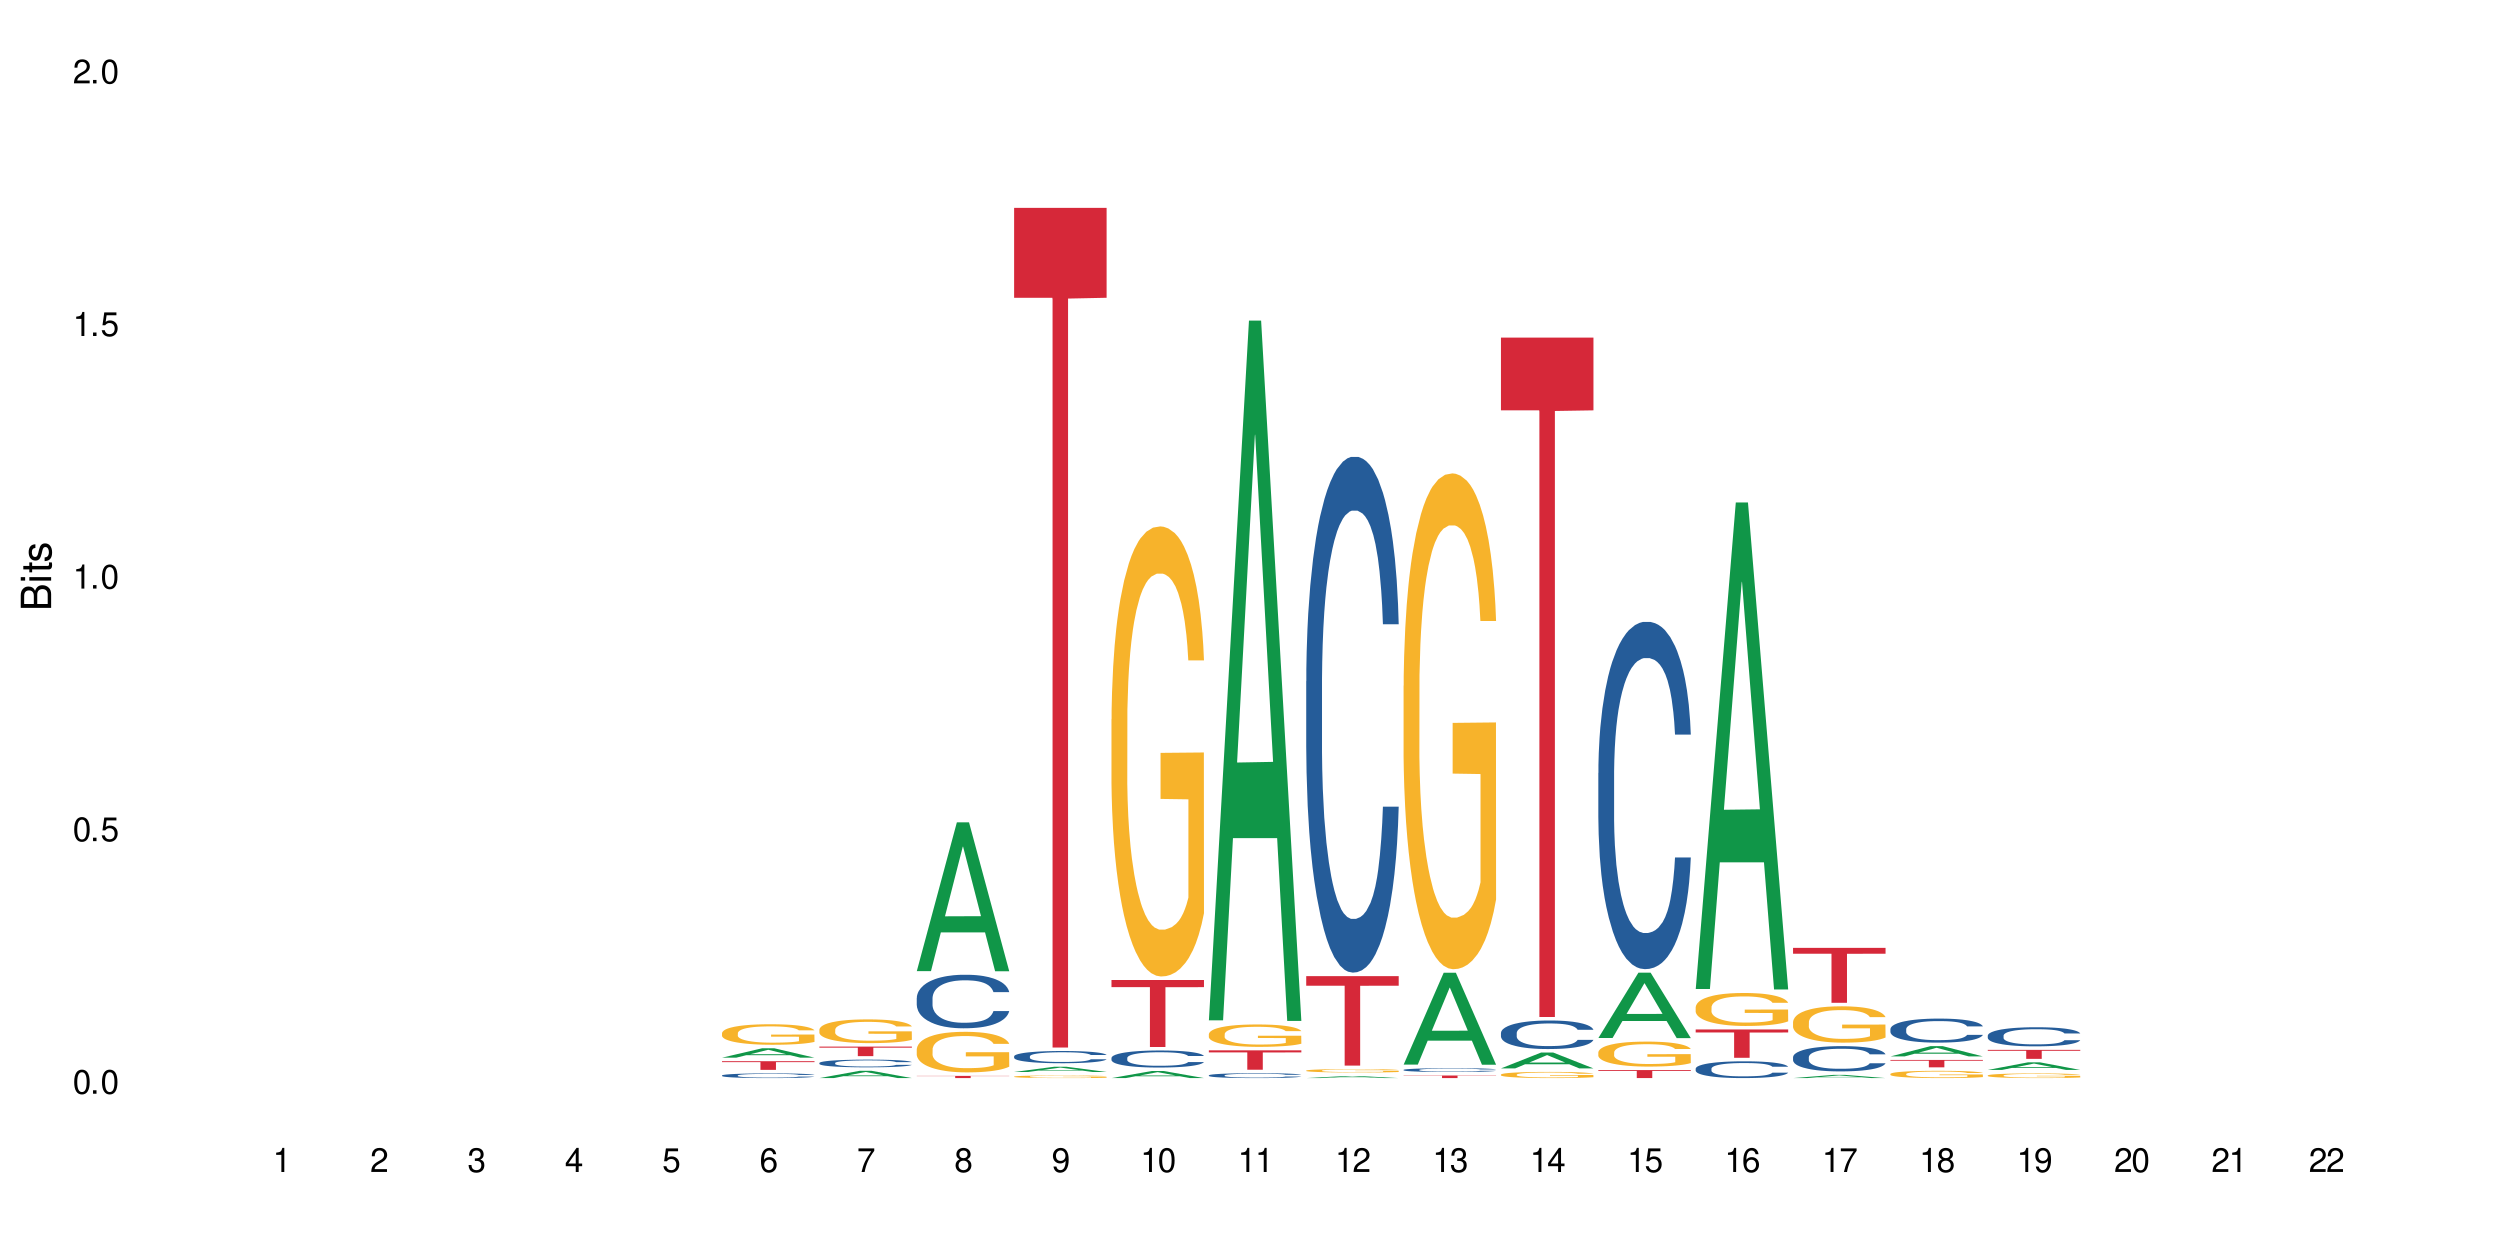 <?xml version="1.0" encoding="UTF-8"?>
<svg xmlns="http://www.w3.org/2000/svg" xmlns:xlink="http://www.w3.org/1999/xlink" width="720" height="360" viewBox="0 0 720 360">
<defs>
<g>
<g id="glyph-0-0">
</g>
<g id="glyph-0-1">
<path d="M 2.641 -6.938 C 2 -6.938 1.422 -6.656 1.078 -6.172 C 0.641 -5.562 0.406 -4.641 0.406 -3.359 C 0.406 -1.016 1.188 0.219 2.641 0.219 C 4.078 0.219 4.859 -1.016 4.859 -3.297 C 4.859 -4.641 4.656 -5.547 4.203 -6.172 C 3.844 -6.656 3.281 -6.938 2.641 -6.938 Z M 2.641 -6.188 C 3.547 -6.188 4 -5.25 4 -3.375 C 4 -1.406 3.562 -0.484 2.625 -0.484 C 1.734 -0.484 1.281 -1.438 1.281 -3.344 C 1.281 -5.25 1.734 -6.188 2.641 -6.188 Z M 2.641 -6.188 "/>
</g>
<g id="glyph-0-2">
<path d="M 1.828 -1 L 0.828 -1 L 0.828 0 L 1.828 0 Z M 1.828 -1 "/>
</g>
<g id="glyph-0-3">
<path d="M 4.562 -6.797 L 1.062 -6.797 L 0.547 -3.094 L 1.328 -3.094 C 1.719 -3.562 2.047 -3.734 2.578 -3.734 C 3.484 -3.734 4.062 -3.109 4.062 -2.094 C 4.062 -1.125 3.484 -0.531 2.578 -0.531 C 1.828 -0.531 1.375 -0.906 1.188 -1.672 L 0.328 -1.672 C 0.453 -1.109 0.547 -0.844 0.75 -0.594 C 1.125 -0.078 1.828 0.219 2.594 0.219 C 3.969 0.219 4.922 -0.781 4.922 -2.219 C 4.922 -3.562 4.031 -4.484 2.719 -4.484 C 2.25 -4.484 1.859 -4.359 1.469 -4.062 L 1.734 -5.969 L 4.562 -5.969 Z M 4.562 -6.797 "/>
</g>
<g id="glyph-0-4">
<path d="M 2.484 -4.938 L 2.484 0 L 3.328 0 L 3.328 -6.938 L 2.766 -6.938 C 2.469 -5.875 2.281 -5.734 0.984 -5.562 L 0.984 -4.938 Z M 2.484 -4.938 "/>
</g>
<g id="glyph-0-5">
<path d="M 4.859 -0.828 L 1.281 -0.828 C 1.359 -1.406 1.672 -1.781 2.5 -2.281 L 3.469 -2.828 C 4.406 -3.344 4.906 -4.062 4.906 -4.906 C 4.906 -5.484 4.672 -6.031 4.266 -6.406 C 3.859 -6.766 3.375 -6.938 2.719 -6.938 C 1.859 -6.938 1.219 -6.625 0.844 -6.031 C 0.609 -5.672 0.5 -5.234 0.484 -4.531 L 1.328 -4.531 C 1.359 -5.016 1.406 -5.281 1.531 -5.516 C 1.75 -5.938 2.188 -6.203 2.703 -6.203 C 3.469 -6.203 4.031 -5.641 4.031 -4.891 C 4.031 -4.344 3.719 -3.859 3.125 -3.516 L 2.234 -3 C 0.812 -2.172 0.406 -1.531 0.328 -0.016 L 4.859 -0.016 Z M 4.859 -0.828 "/>
</g>
<g id="glyph-0-6">
<path d="M 2.125 -3.188 L 2.578 -3.188 C 3.5 -3.188 3.984 -2.766 3.984 -1.922 C 3.984 -1.062 3.469 -0.531 2.594 -0.531 C 1.656 -0.531 1.203 -1 1.156 -2.016 L 0.312 -2.016 C 0.344 -1.453 0.438 -1.094 0.609 -0.781 C 0.953 -0.109 1.625 0.219 2.547 0.219 C 3.953 0.219 4.859 -0.625 4.859 -1.938 C 4.859 -2.828 4.516 -3.297 3.703 -3.594 C 4.344 -3.844 4.656 -4.328 4.656 -5.031 C 4.656 -6.219 3.875 -6.938 2.578 -6.938 C 1.203 -6.938 0.484 -6.172 0.453 -4.703 L 1.297 -4.703 C 1.312 -5.125 1.344 -5.359 1.453 -5.578 C 1.641 -5.969 2.062 -6.203 2.594 -6.203 C 3.344 -6.203 3.797 -5.75 3.797 -5 C 3.797 -4.516 3.609 -4.219 3.25 -4.047 C 3.016 -3.953 2.703 -3.922 2.125 -3.906 Z M 2.125 -3.188 "/>
</g>
<g id="glyph-0-7">
<path d="M 3.141 -1.672 L 3.141 0 L 3.984 0 L 3.984 -1.672 L 4.984 -1.672 L 4.984 -2.438 L 3.984 -2.438 L 3.984 -6.938 L 3.359 -6.938 L 0.266 -2.578 L 0.266 -1.672 Z M 3.141 -2.438 L 1 -2.438 L 3.141 -5.5 Z M 3.141 -2.438 "/>
</g>
<g id="glyph-0-8">
<path d="M 4.781 -5.125 C 4.609 -6.266 3.891 -6.938 2.844 -6.938 C 2.094 -6.938 1.422 -6.578 1.031 -5.953 C 0.594 -5.266 0.406 -4.422 0.406 -3.172 C 0.406 -2 0.578 -1.25 0.984 -0.641 C 1.359 -0.078 1.953 0.219 2.703 0.219 C 3.984 0.219 4.922 -0.75 4.922 -2.094 C 4.922 -3.375 4.062 -4.281 2.844 -4.281 C 2.172 -4.281 1.641 -4.031 1.281 -3.516 C 1.281 -5.234 1.828 -6.188 2.797 -6.188 C 3.391 -6.188 3.797 -5.797 3.938 -5.125 Z M 2.734 -3.531 C 3.547 -3.531 4.062 -2.953 4.062 -2.031 C 4.062 -1.156 3.484 -0.531 2.703 -0.531 C 1.922 -0.531 1.328 -1.188 1.328 -2.078 C 1.328 -2.938 1.906 -3.531 2.734 -3.531 Z M 2.734 -3.531 "/>
</g>
<g id="glyph-0-9">
<path d="M 4.984 -6.797 L 0.438 -6.797 L 0.438 -5.969 L 4.109 -5.969 C 2.5 -3.656 1.828 -2.234 1.328 0 L 2.219 0 C 2.594 -2.172 3.453 -4.047 4.984 -6.094 Z M 4.984 -6.797 "/>
</g>
<g id="glyph-0-10">
<path d="M 3.75 -3.656 C 4.469 -4.094 4.688 -4.438 4.688 -5.078 C 4.688 -6.172 3.844 -6.938 2.641 -6.938 C 1.438 -6.938 0.594 -6.172 0.594 -5.094 C 0.594 -4.438 0.812 -4.094 1.516 -3.656 C 0.734 -3.266 0.359 -2.703 0.359 -1.922 C 0.359 -0.656 1.281 0.219 2.641 0.219 C 3.984 0.219 4.922 -0.656 4.922 -1.922 C 4.922 -2.703 4.531 -3.266 3.75 -3.656 Z M 2.641 -6.188 C 3.359 -6.188 3.812 -5.75 3.812 -5.062 C 3.812 -4.406 3.344 -3.984 2.641 -3.984 C 1.922 -3.984 1.453 -4.406 1.453 -5.078 C 1.453 -5.75 1.922 -6.188 2.641 -6.188 Z M 2.641 -3.266 C 3.484 -3.266 4.062 -2.719 4.062 -1.906 C 4.062 -1.078 3.484 -0.531 2.625 -0.531 C 1.797 -0.531 1.219 -1.094 1.219 -1.906 C 1.219 -2.719 1.781 -3.266 2.641 -3.266 Z M 2.641 -3.266 "/>
</g>
<g id="glyph-0-11">
<path d="M 0.516 -1.578 C 0.672 -0.453 1.406 0.219 2.438 0.219 C 3.188 0.219 3.859 -0.141 4.266 -0.766 C 4.688 -1.453 4.891 -2.297 4.891 -3.547 C 4.891 -4.719 4.703 -5.453 4.312 -6.078 C 3.938 -6.641 3.344 -6.938 2.594 -6.938 C 1.297 -6.938 0.359 -5.969 0.359 -4.625 C 0.359 -3.344 1.234 -2.453 2.453 -2.453 C 3.094 -2.453 3.578 -2.672 4.016 -3.203 C 4 -1.484 3.469 -0.531 2.5 -0.531 C 1.906 -0.531 1.484 -0.906 1.359 -1.578 Z M 2.578 -6.203 C 3.375 -6.203 3.969 -5.531 3.969 -4.641 C 3.969 -3.797 3.391 -3.188 2.547 -3.188 C 1.734 -3.188 1.234 -3.766 1.234 -4.688 C 1.234 -5.562 1.797 -6.203 2.578 -6.203 Z M 2.578 -6.203 "/>
</g>
<g id="glyph-1-0">
</g>
<g id="glyph-1-1">
<path d="M 0 -0.953 L 0 -4.891 C 0 -5.719 -0.234 -6.344 -0.734 -6.797 C -1.188 -7.234 -1.812 -7.469 -2.5 -7.469 C -3.547 -7.469 -4.188 -7 -4.625 -5.875 C -4.984 -6.688 -5.625 -7.094 -6.531 -7.094 C -7.172 -7.094 -7.734 -6.859 -8.141 -6.391 C -8.562 -5.922 -8.75 -5.344 -8.75 -4.5 L -8.75 -0.953 Z M -4.984 -2.062 L -7.766 -2.062 L -7.766 -4.219 C -7.766 -4.844 -7.688 -5.203 -7.453 -5.5 C -7.219 -5.812 -6.859 -5.969 -6.375 -5.969 C -5.891 -5.969 -5.531 -5.812 -5.297 -5.5 C -5.062 -5.203 -4.984 -4.844 -4.984 -4.219 Z M -0.984 -2.062 L -4 -2.062 L -4 -4.781 C -4 -5.766 -3.438 -6.359 -2.484 -6.359 C -1.547 -6.359 -0.984 -5.766 -0.984 -4.781 Z M -0.984 -2.062 "/>
</g>
<g id="glyph-1-2">
<path d="M -6.281 -1.797 L -6.281 -0.797 L 0 -0.797 L 0 -1.797 Z M -8.75 -1.797 L -8.75 -0.797 L -7.484 -0.797 L -7.484 -1.797 Z M -8.75 -1.797 "/>
</g>
<g id="glyph-1-3">
<path d="M -6.281 -3.047 L -6.281 -2.016 L -8.016 -2.016 L -8.016 -1.016 L -6.281 -1.016 L -6.281 -0.172 L -5.469 -0.172 L -5.469 -1.016 L -0.719 -1.016 C -0.078 -1.016 0.281 -1.453 0.281 -2.234 C 0.281 -2.5 0.25 -2.719 0.188 -3.047 L -0.641 -3.047 C -0.609 -2.906 -0.594 -2.766 -0.594 -2.562 C -0.594 -2.141 -0.719 -2.016 -1.156 -2.016 L -5.469 -2.016 L -5.469 -3.047 Z M -6.281 -3.047 "/>
</g>
<g id="glyph-1-4">
<path d="M -4.531 -5.25 C -5.766 -5.25 -6.469 -4.422 -6.469 -2.969 C -6.469 -1.516 -5.719 -0.562 -4.547 -0.562 C -3.562 -0.562 -3.094 -1.062 -2.734 -2.562 L -2.516 -3.484 C -2.344 -4.188 -2.094 -4.469 -1.641 -4.469 C -1.047 -4.469 -0.641 -3.875 -0.641 -3 C -0.641 -2.453 -0.797 -2 -1.062 -1.75 C -1.25 -1.594 -1.422 -1.531 -1.875 -1.469 L -1.875 -0.406 C -0.422 -0.453 0.281 -1.266 0.281 -2.922 C 0.281 -4.5 -0.5 -5.516 -1.719 -5.516 C -2.656 -5.516 -3.172 -4.984 -3.469 -3.734 L -3.703 -2.766 C -3.891 -1.953 -4.156 -1.609 -4.594 -1.609 C -5.188 -1.609 -5.547 -2.125 -5.547 -2.938 C -5.547 -3.75 -5.203 -4.172 -4.531 -4.203 Z M -4.531 -5.25 "/>
</g>
</g>
</defs>
<rect x="-72" y="-36" width="864" height="432" fill="rgb(100%, 100%, 100%)" fill-opacity="1"/>
<path fill-rule="nonzero" fill="rgb(6.275%, 58.824%, 28.235%)" fill-opacity="1" d="M 207.941 304.609 L 207.969 304.605 L 219.496 301.902 L 222.996 301.902 L 234.578 304.613 L 230.508 304.613 L 227.605 303.906 L 214.883 303.906 L 212.039 304.609 L 207.941 304.609 L 216.109 303.613 L 226.438 303.609 L 221.289 302.344 L 221.23 302.344 L 221.176 302.352 L 216.078 303.609 L 216.109 303.613 Z M 207.941 304.609 "/>
<path fill-rule="nonzero" fill="rgb(14.51%, 36.078%, 60%)" fill-opacity="1" d="M 207.941 309.723 L 207.973 309.723 L 207.973 309.695 L 208.07 309.648 L 208.297 309.586 L 208.523 309.547 L 209.109 309.473 L 209.922 309.402 L 210.766 309.348 L 211.383 309.316 L 211.934 309.293 L 213.203 309.246 L 214.016 309.223 L 214.891 309.199 L 215.965 309.18 L 216.742 309.168 L 218.496 309.148 L 219.797 309.141 L 220.805 309.137 L 222.98 309.137 L 224.281 309.141 L 225.223 309.145 L 226.262 309.156 L 227.141 309.168 L 228.668 309.195 L 230.031 309.23 L 230.648 309.25 L 231.621 309.289 L 232.371 309.324 L 232.891 309.355 L 233.473 309.402 L 233.996 309.457 L 234.383 309.52 L 234.578 309.574 L 230.031 309.574 L 229.805 309.523 L 229.543 309.488 L 229.055 309.438 L 228.57 309.398 L 227.887 309.363 L 227.27 309.34 L 226.426 309.316 L 225.676 309.301 L 224.898 309.293 L 224.152 309.285 L 222.723 309.277 L 220.445 309.277 L 219.18 309.289 L 218.496 309.297 L 217.523 309.316 L 216.84 309.332 L 216.027 309.355 L 215.477 309.375 L 214.793 309.41 L 214.309 309.438 L 213.754 309.477 L 213.43 309.508 L 213.137 309.543 L 212.879 309.586 L 212.684 309.629 L 212.555 309.672 L 212.488 309.719 L 212.488 309.91 L 212.555 309.953 L 212.715 310.008 L 213.137 310.082 L 213.754 310.148 L 214.469 310.199 L 215.152 310.238 L 215.543 310.254 L 216.062 310.273 L 216.875 310.301 L 218.043 310.324 L 218.727 310.332 L 219.766 310.344 L 220.836 310.348 L 222.266 310.348 L 223.535 310.344 L 224.379 310.336 L 225.254 310.328 L 226.457 310.305 L 227.203 310.285 L 227.855 310.262 L 228.34 310.238 L 228.668 310.219 L 229.152 310.18 L 229.543 310.141 L 229.836 310.098 L 230.031 310.055 L 234.578 310.055 L 234.383 310.102 L 234.094 310.152 L 233.801 310.188 L 233.344 310.23 L 232.824 310.27 L 232.078 310.312 L 231.461 310.34 L 230.648 310.371 L 229.902 310.395 L 229.09 310.418 L 227.887 310.441 L 227.105 310.453 L 226.262 310.465 L 225.254 310.477 L 223.988 310.484 L 222.625 310.488 L 219.992 310.488 L 218.984 310.48 L 217.652 310.473 L 215.996 310.449 L 214.793 310.426 L 213.852 310.402 L 213.039 310.379 L 212.129 310.344 L 210.961 310.289 L 210.246 310.246 L 209.758 310.211 L 209.207 310.164 L 208.816 310.121 L 208.363 310.051 L 208.035 309.965 L 207.941 309.895 Z M 207.941 309.723 "/>
<path fill-rule="nonzero" fill="rgb(96.863%, 70.196%, 16.863%)" fill-opacity="1" d="M 207.941 297.516 L 207.973 297.512 L 207.973 297.402 L 208.102 297.16 L 208.426 296.824 L 208.848 296.551 L 209.305 296.332 L 209.598 296.219 L 210.082 296.059 L 210.508 295.941 L 211.578 295.695 L 212.941 295.469 L 213.691 295.371 L 214.535 295.281 L 215.738 295.18 L 216.289 295.141 L 217.977 295.055 L 219.895 295 L 222.008 294.984 L 222.98 294.988 L 224.312 295.012 L 226.133 295.07 L 227.172 295.125 L 227.984 295.18 L 228.828 295.25 L 229.867 295.355 L 230.844 295.484 L 231.621 295.617 L 232.402 295.777 L 233.051 295.949 L 233.605 296.141 L 234.094 296.367 L 234.383 296.555 L 234.578 296.742 L 230.062 296.742 L 229.805 296.555 L 229.512 296.41 L 229.023 296.23 L 228.535 296.102 L 228.051 296 L 227.141 295.859 L 226.359 295.773 L 225.387 295.695 L 224.441 295.648 L 223.371 295.617 L 222.723 295.605 L 221 295.605 L 219.441 295.645 L 218.531 295.688 L 217.879 295.73 L 216.973 295.809 L 216.418 295.875 L 216.094 295.918 L 215.121 296.086 L 214.469 296.238 L 214.113 296.34 L 213.656 296.5 L 213.332 296.648 L 212.977 296.863 L 212.781 297.023 L 212.52 297.391 L 212.488 298.363 L 212.586 298.57 L 212.781 298.789 L 213.039 298.984 L 213.43 299.191 L 213.82 299.348 L 214.504 299.559 L 215.086 299.699 L 215.543 299.789 L 216.418 299.934 L 216.777 299.984 L 217.621 300.082 L 218.496 300.156 L 219.57 300.223 L 220.383 300.254 L 221.684 300.281 L 223.34 300.281 L 225.289 300.25 L 226.523 300.203 L 227.367 300.16 L 227.918 300.125 L 228.602 300.066 L 229.09 300.012 L 229.543 299.953 L 230.098 299.859 L 230.098 298.57 L 222.07 298.562 L 222.07 297.957 L 234.547 297.953 L 234.578 300.066 L 233.898 300.211 L 233.051 300.352 L 232.238 300.457 L 231.395 300.551 L 230.195 300.652 L 229.219 300.719 L 227.723 300.793 L 226.359 300.844 L 224.93 300.875 L 223.664 300.891 L 222.168 300.895 L 220.836 300.887 L 219.406 300.852 L 218.27 300.809 L 217.23 300.754 L 216.191 300.684 L 214.891 300.57 L 214.047 300.48 L 213.172 300.367 L 212.293 300.23 L 211.512 300.086 L 210.992 299.973 L 210.473 299.844 L 209.922 299.68 L 209.402 299.496 L 209.012 299.332 L 208.652 299.141 L 208.395 298.965 L 208.133 298.719 L 208.004 298.527 L 207.941 298.359 Z M 207.941 297.516 "/>
<path fill-rule="nonzero" fill="rgb(83.922%, 15.686%, 22.353%)" fill-opacity="1" d="M 207.941 305.617 L 234.578 305.617 L 234.578 305.887 L 223.477 305.891 L 223.477 308.129 L 219.008 308.129 L 219.008 305.891 L 218.945 305.887 L 207.941 305.887 Z M 207.941 305.617 "/>
<path fill-rule="nonzero" fill="rgb(6.275%, 58.824%, 28.235%)" fill-opacity="1" d="M 235.98 310.488 L 236.008 310.484 L 247.535 308.398 L 251.039 308.398 L 262.621 310.488 L 258.551 310.488 L 255.648 309.945 L 242.926 309.945 L 240.078 310.488 L 235.98 310.488 L 244.148 309.719 L 254.48 309.715 L 249.328 308.738 L 249.273 308.738 L 249.215 308.742 L 244.121 309.715 L 244.148 309.719 Z M 235.98 310.488 "/>
<path fill-rule="nonzero" fill="rgb(14.51%, 36.078%, 60%)" fill-opacity="1" d="M 235.98 306.137 L 236.016 306.137 L 236.016 306.086 L 236.109 306.012 L 236.34 305.914 L 236.566 305.848 L 237.152 305.727 L 237.965 305.609 L 238.809 305.52 L 239.426 305.469 L 239.977 305.43 L 241.246 305.352 L 242.055 305.316 L 242.934 305.281 L 244.004 305.246 L 244.785 305.227 L 246.539 305.191 L 247.84 305.18 L 248.848 305.172 L 251.023 305.172 L 252.324 305.18 L 253.266 305.191 L 254.305 305.207 L 255.18 305.227 L 256.707 305.27 L 258.074 305.328 L 258.691 305.359 L 259.664 305.422 L 260.41 305.484 L 260.93 305.535 L 261.516 305.609 L 262.035 305.703 L 262.426 305.805 L 262.621 305.891 L 258.074 305.891 L 257.844 305.812 L 257.586 305.75 L 257.098 305.664 L 256.609 305.605 L 255.93 305.547 L 255.312 305.508 L 254.465 305.469 L 253.719 305.445 L 252.941 305.43 L 252.191 305.414 L 250.762 305.402 L 249.105 305.402 L 248.488 305.406 L 247.223 305.426 L 246.539 305.438 L 245.566 305.465 L 244.883 305.492 L 244.07 305.535 L 243.52 305.566 L 242.836 305.621 L 242.348 305.668 L 241.797 305.734 L 241.473 305.785 L 241.18 305.84 L 240.918 305.91 L 240.723 305.98 L 240.594 306.055 L 240.531 306.129 L 240.531 306.441 L 240.594 306.516 L 240.758 306.602 L 241.18 306.723 L 241.797 306.832 L 242.512 306.918 L 243.195 306.977 L 243.582 307.004 L 244.102 307.039 L 244.914 307.078 L 246.086 307.117 L 246.766 307.137 L 247.809 307.152 L 248.879 307.16 L 250.309 307.16 L 251.574 307.152 L 252.418 307.141 L 253.297 307.125 L 254.5 307.09 L 255.246 307.059 L 255.895 307.02 L 256.383 306.98 L 256.707 306.949 L 257.195 306.887 L 257.586 306.816 L 257.879 306.746 L 258.074 306.676 L 262.621 306.676 L 262.426 306.758 L 262.133 306.836 L 261.84 306.895 L 261.387 306.969 L 260.867 307.031 L 260.121 307.102 L 259.504 307.148 L 258.691 307.199 L 257.941 307.238 L 257.129 307.27 L 255.93 307.312 L 255.148 307.332 L 254.305 307.352 L 253.297 307.367 L 252.031 307.379 L 250.664 307.387 L 249.398 307.391 L 248.035 307.387 L 247.027 307.379 L 245.695 307.359 L 244.039 307.324 L 242.836 307.285 L 241.895 307.246 L 241.082 307.207 L 240.172 307.152 L 239.004 307.062 L 238.289 306.992 L 237.801 306.938 L 237.25 306.859 L 236.859 306.785 L 236.402 306.672 L 236.078 306.527 L 235.98 306.418 Z M 235.98 306.137 "/>
<path fill-rule="nonzero" fill="rgb(96.863%, 70.196%, 16.863%)" fill-opacity="1" d="M 235.98 296.512 L 236.016 296.504 L 236.016 296.379 L 236.145 296.098 L 236.469 295.711 L 236.891 295.395 L 237.348 295.145 L 237.637 295.012 L 238.125 294.824 L 238.547 294.688 L 239.621 294.406 L 240.984 294.145 L 241.73 294.031 L 242.578 293.926 L 243.777 293.809 L 244.332 293.762 L 246.02 293.664 L 247.938 293.602 L 250.047 293.582 L 251.023 293.59 L 252.355 293.613 L 254.176 293.684 L 255.215 293.746 L 256.027 293.809 L 256.871 293.887 L 257.91 294.012 L 258.887 294.164 L 259.664 294.312 L 260.445 294.5 L 261.094 294.699 L 261.645 294.918 L 262.133 295.18 L 262.426 295.398 L 262.621 295.617 L 258.105 295.617 L 257.844 295.398 L 257.555 295.23 L 257.066 295.023 L 256.578 294.875 L 256.09 294.758 L 255.18 294.594 L 254.402 294.492 L 253.426 294.406 L 252.484 294.352 L 251.414 294.312 L 250.762 294.301 L 249.043 294.301 L 247.48 294.344 L 246.57 294.395 L 245.922 294.445 L 245.012 294.539 L 244.461 294.613 L 244.137 294.664 L 243.16 294.855 L 242.512 295.031 L 242.152 295.148 L 241.699 295.336 L 241.375 295.508 L 241.016 295.754 L 240.82 295.941 L 240.562 296.367 L 240.531 297.492 L 240.625 297.73 L 240.82 297.984 L 241.082 298.211 L 241.473 298.449 L 241.863 298.629 L 242.543 298.871 L 243.129 299.035 L 243.582 299.141 L 244.461 299.309 L 244.816 299.367 L 245.664 299.48 L 246.539 299.566 L 247.613 299.641 L 248.426 299.68 L 249.723 299.711 L 251.379 299.711 L 253.328 299.672 L 254.562 299.621 L 255.41 299.574 L 255.961 299.527 L 256.645 299.461 L 257.129 299.398 L 257.586 299.328 L 258.137 299.223 L 258.137 297.73 L 250.113 297.723 L 250.113 297.023 L 262.59 297.02 L 262.621 299.461 L 261.938 299.629 L 261.094 299.793 L 260.281 299.918 L 259.438 300.023 L 258.234 300.141 L 257.262 300.215 L 255.766 300.305 L 254.402 300.359 L 252.973 300.398 L 251.707 300.414 L 250.211 300.422 L 248.879 300.41 L 247.449 300.371 L 246.312 300.32 L 245.273 300.258 L 244.234 300.18 L 242.934 300.047 L 242.09 299.941 L 241.211 299.809 L 240.336 299.652 L 239.555 299.484 L 239.035 299.355 L 238.516 299.203 L 237.965 299.016 L 237.441 298.805 L 237.055 298.609 L 236.695 298.391 L 236.438 298.188 L 236.176 297.906 L 236.047 297.68 L 235.98 297.484 Z M 235.98 296.512 "/>
<path fill-rule="nonzero" fill="rgb(83.922%, 15.686%, 22.353%)" fill-opacity="1" d="M 235.98 301.43 L 262.621 301.43 L 262.621 301.723 L 251.52 301.723 L 251.52 304.168 L 247.051 304.168 L 247.051 301.727 L 246.988 301.723 L 235.98 301.723 Z M 235.98 301.43 "/>
<path fill-rule="nonzero" fill="rgb(6.275%, 58.824%, 28.235%)" fill-opacity="1" d="M 264.023 279.688 L 264.051 279.648 L 275.578 236.828 L 279.078 236.828 L 290.664 279.727 L 286.594 279.727 L 283.691 268.531 L 270.969 268.531 L 268.121 279.688 L 264.023 279.688 L 272.191 263.898 L 282.523 263.855 L 277.371 243.84 L 277.312 243.797 L 277.258 243.918 L 272.164 263.855 L 272.191 263.898 Z M 264.023 279.688 "/>
<path fill-rule="nonzero" fill="rgb(14.51%, 36.078%, 60%)" fill-opacity="1" d="M 264.023 287.441 L 264.055 287.43 L 264.055 287.09 L 264.152 286.555 L 264.379 285.879 L 264.609 285.414 L 265.191 284.582 L 266.004 283.777 L 266.848 283.156 L 267.465 282.793 L 268.02 282.508 L 269.285 281.988 L 270.098 281.719 L 270.977 281.48 L 272.047 281.242 L 272.828 281.102 L 274.582 280.875 L 275.879 280.777 L 276.887 280.734 L 279.066 280.734 L 280.363 280.789 L 281.305 280.859 L 282.348 280.973 L 283.223 281.102 L 284.75 281.41 L 286.113 281.805 L 286.73 282.031 L 287.707 282.469 L 288.453 282.891 L 288.973 283.258 L 289.559 283.777 L 290.078 284.414 L 290.469 285.133 L 290.664 285.738 L 286.113 285.738 L 285.887 285.172 L 285.629 284.738 L 285.141 284.16 L 284.652 283.75 L 283.969 283.34 L 283.352 283.074 L 282.508 282.805 L 281.762 282.637 L 280.98 282.508 L 280.234 282.426 L 278.805 282.34 L 277.148 282.34 L 276.531 282.367 L 275.262 282.48 L 274.582 282.582 L 273.605 282.777 L 272.926 282.961 L 272.113 283.242 L 271.559 283.48 L 270.879 283.848 L 270.391 284.172 L 269.84 284.637 L 269.512 284.992 L 269.223 285.387 L 268.961 285.852 L 268.766 286.344 L 268.637 286.863 L 268.57 287.371 L 268.57 289.559 L 268.637 290.066 L 268.797 290.656 L 269.223 291.516 L 269.84 292.262 L 270.555 292.855 L 271.234 293.277 L 271.625 293.477 L 272.145 293.703 L 272.957 293.984 L 274.125 294.266 L 274.809 294.379 L 275.848 294.492 L 276.922 294.547 L 278.352 294.547 L 279.617 294.492 L 280.461 294.422 L 281.34 294.309 L 282.539 294.066 L 283.289 293.844 L 283.938 293.574 L 284.426 293.305 L 284.75 293.082 L 285.238 292.645 L 285.629 292.164 L 285.918 291.672 L 286.113 291.191 L 290.664 291.191 L 290.469 291.758 L 290.176 292.305 L 289.883 292.715 L 289.43 293.207 L 288.91 293.645 L 288.16 294.137 L 287.543 294.461 L 286.73 294.816 L 285.984 295.082 L 285.172 295.32 L 283.969 295.605 L 283.191 295.746 L 282.348 295.871 L 281.34 295.984 L 280.07 296.082 L 278.707 296.141 L 277.441 296.152 L 276.074 296.125 L 275.07 296.07 L 273.738 295.941 L 272.078 295.688 L 270.879 295.422 L 269.938 295.152 L 269.125 294.871 L 268.215 294.492 L 267.043 293.871 L 266.328 293.391 L 265.844 292.996 L 265.289 292.445 L 264.898 291.953 L 264.445 291.164 L 264.121 290.164 L 264.023 289.387 Z M 264.023 287.441 "/>
<path fill-rule="nonzero" fill="rgb(96.863%, 70.196%, 16.863%)" fill-opacity="1" d="M 264.023 302.164 L 264.055 302.156 L 264.055 301.941 L 264.184 301.461 L 264.512 300.801 L 264.934 300.254 L 265.387 299.828 L 265.68 299.605 L 266.168 299.285 L 266.59 299.051 L 267.66 298.57 L 269.027 298.121 L 269.773 297.93 L 270.617 297.746 L 271.82 297.543 L 272.371 297.469 L 274.062 297.301 L 275.977 297.191 L 278.09 297.16 L 279.066 297.172 L 280.398 297.215 L 282.215 297.332 L 283.254 297.438 L 284.066 297.543 L 284.914 297.684 L 285.953 297.898 L 286.926 298.152 L 287.707 298.41 L 288.484 298.73 L 289.137 299.07 L 289.688 299.445 L 290.176 299.891 L 290.469 300.266 L 290.664 300.641 L 286.148 300.641 L 285.887 300.266 L 285.594 299.977 L 285.105 299.625 L 284.621 299.371 L 284.133 299.168 L 283.223 298.891 L 282.441 298.719 L 281.469 298.57 L 280.527 298.473 L 279.453 298.41 L 278.805 298.387 L 277.082 298.387 L 275.523 298.461 L 274.613 298.547 L 273.965 298.633 L 273.055 298.793 L 272.504 298.922 L 272.176 299.008 L 271.203 299.336 L 270.555 299.637 L 270.195 299.84 L 269.742 300.16 L 269.414 300.449 L 269.059 300.875 L 268.863 301.195 L 268.605 301.922 L 268.57 303.84 L 268.668 304.246 L 268.863 304.684 L 269.125 305.07 L 269.512 305.473 L 269.902 305.785 L 270.586 306.199 L 271.172 306.477 L 271.625 306.66 L 272.504 306.949 L 272.859 307.043 L 273.703 307.234 L 274.582 307.387 L 275.652 307.512 L 276.465 307.578 L 277.766 307.629 L 279.422 307.629 L 281.371 307.566 L 282.605 307.48 L 283.449 307.395 L 284.004 307.32 L 284.684 307.203 L 285.172 307.098 L 285.629 306.98 L 286.18 306.797 L 286.18 304.246 L 278.156 304.238 L 278.156 303.043 L 290.629 303.031 L 290.664 307.203 L 289.98 307.492 L 289.137 307.77 L 288.324 307.984 L 287.48 308.164 L 286.277 308.367 L 285.301 308.496 L 283.809 308.645 L 282.441 308.742 L 281.016 308.805 L 279.746 308.836 L 278.254 308.848 L 276.922 308.824 L 275.492 308.762 L 274.355 308.676 L 273.312 308.57 L 272.273 308.43 L 270.977 308.207 L 270.129 308.023 L 269.254 307.801 L 268.375 307.535 L 267.598 307.246 L 267.078 307.023 L 266.559 306.766 L 266.004 306.445 L 265.484 306.082 L 265.094 305.754 L 264.738 305.379 L 264.477 305.027 L 264.219 304.547 L 264.09 304.16 L 264.023 303.832 Z M 264.023 302.164 "/>
<path fill-rule="nonzero" fill="rgb(83.922%, 15.686%, 22.353%)" fill-opacity="1" d="M 264.023 309.855 L 290.664 309.855 L 290.664 309.922 L 279.559 309.922 L 279.559 310.488 L 275.094 310.488 L 275.094 309.922 L 264.023 309.922 Z M 264.023 309.855 "/>
<path fill-rule="nonzero" fill="rgb(6.275%, 58.824%, 28.235%)" fill-opacity="1" d="M 292.066 308.727 L 292.094 308.727 L 303.621 307.219 L 307.121 307.219 L 318.703 308.727 L 314.633 308.727 L 311.73 308.336 L 299.008 308.336 L 296.164 308.727 L 292.066 308.727 L 300.234 308.172 L 310.562 308.172 L 305.414 307.465 L 305.355 307.465 L 305.301 307.469 L 300.203 308.172 L 300.234 308.172 Z M 292.066 308.727 "/>
<path fill-rule="nonzero" fill="rgb(14.51%, 36.078%, 60%)" fill-opacity="1" d="M 292.066 304.223 L 292.098 304.219 L 292.098 304.141 L 292.195 304.02 L 292.422 303.863 L 292.648 303.758 L 293.234 303.57 L 294.047 303.387 L 294.891 303.242 L 295.508 303.16 L 296.062 303.094 L 297.328 302.977 L 298.141 302.914 L 299.016 302.859 L 300.09 302.805 L 300.867 302.773 L 302.625 302.723 L 303.922 302.699 L 304.93 302.691 L 307.105 302.691 L 308.406 302.703 L 309.348 302.719 L 310.387 302.746 L 311.266 302.773 L 312.793 302.844 L 314.156 302.934 L 314.773 302.984 L 315.746 303.086 L 316.496 303.184 L 317.016 303.266 L 317.602 303.387 L 318.121 303.531 L 318.508 303.695 L 318.703 303.832 L 314.156 303.832 L 313.93 303.703 L 313.668 303.605 L 313.18 303.473 L 312.695 303.379 L 312.012 303.285 L 311.395 303.223 L 310.551 303.164 L 309.805 303.125 L 309.023 303.094 L 308.277 303.074 L 306.848 303.059 L 305.191 303.059 L 304.574 303.062 L 303.305 303.09 L 302.625 303.113 L 301.648 303.156 L 300.965 303.199 L 300.152 303.262 L 299.602 303.316 L 298.918 303.402 L 298.434 303.477 L 297.879 303.582 L 297.555 303.66 L 297.262 303.754 L 297.004 303.859 L 296.809 303.973 L 296.68 304.09 L 296.613 304.207 L 296.613 304.707 L 296.68 304.82 L 296.84 304.957 L 297.262 305.152 L 297.879 305.324 L 298.594 305.457 L 299.277 305.555 L 299.668 305.602 L 300.188 305.652 L 301 305.715 L 302.168 305.781 L 302.852 305.805 L 303.891 305.832 L 304.961 305.844 L 306.391 305.844 L 307.66 305.832 L 308.504 305.816 L 309.379 305.789 L 310.582 305.734 L 311.328 305.684 L 311.98 305.621 L 312.465 305.562 L 312.793 305.512 L 313.277 305.41 L 313.668 305.301 L 313.961 305.188 L 314.156 305.078 L 318.703 305.078 L 318.508 305.207 L 318.219 305.332 L 317.926 305.426 L 317.469 305.539 L 316.949 305.641 L 316.203 305.75 L 315.586 305.824 L 314.773 305.906 L 314.027 305.969 L 313.215 306.023 L 312.012 306.086 L 311.23 306.117 L 310.387 306.148 L 309.379 306.172 L 308.113 306.195 L 306.75 306.211 L 305.48 306.211 L 304.117 306.207 L 303.109 306.191 L 301.777 306.164 L 300.121 306.105 L 298.918 306.043 L 297.977 305.984 L 297.164 305.918 L 296.254 305.832 L 295.086 305.691 L 294.371 305.582 L 293.883 305.492 L 293.332 305.367 L 292.941 305.254 L 292.488 305.074 L 292.164 304.844 L 292.066 304.668 Z M 292.066 304.223 "/>
<path fill-rule="nonzero" fill="rgb(96.863%, 70.196%, 16.863%)" fill-opacity="1" d="M 292.066 310.059 L 292.098 310.059 L 292.098 310.043 L 292.227 310.012 L 292.551 309.969 L 292.973 309.934 L 293.43 309.906 L 293.723 309.895 L 294.207 309.871 L 294.633 309.855 L 295.703 309.824 L 297.066 309.797 L 297.816 309.785 L 298.66 309.773 L 299.863 309.762 L 300.414 309.754 L 302.102 309.742 L 304.02 309.738 L 306.133 309.734 L 307.105 309.734 L 308.438 309.738 L 310.258 309.746 L 311.297 309.754 L 312.109 309.762 L 312.953 309.77 L 313.992 309.781 L 314.969 309.801 L 315.746 309.816 L 316.527 309.836 L 317.176 309.859 L 317.73 309.883 L 318.219 309.91 L 318.508 309.938 L 318.703 309.961 L 314.188 309.961 L 313.93 309.938 L 313.637 309.918 L 313.148 309.895 L 312.66 309.879 L 312.176 309.863 L 311.266 309.848 L 310.484 309.836 L 309.512 309.824 L 308.566 309.82 L 307.496 309.816 L 306.848 309.812 L 305.125 309.812 L 303.566 309.82 L 302.656 309.824 L 302.004 309.832 L 301.098 309.84 L 300.543 309.848 L 300.219 309.855 L 299.246 309.875 L 298.594 309.895 L 298.238 309.906 L 297.781 309.93 L 297.457 309.949 L 297.102 309.977 L 296.906 309.996 L 296.645 310.043 L 296.613 310.168 L 296.711 310.191 L 296.906 310.223 L 297.164 310.246 L 297.555 310.273 L 297.945 310.293 L 298.629 310.32 L 299.211 310.336 L 299.668 310.348 L 300.543 310.367 L 300.902 310.375 L 301.746 310.387 L 302.625 310.395 L 303.695 310.402 L 304.508 310.406 L 305.809 310.41 L 307.465 310.41 L 309.414 310.406 L 310.648 310.402 L 311.492 310.395 L 312.043 310.391 L 312.727 310.383 L 313.215 310.375 L 313.668 310.371 L 314.223 310.359 L 314.223 310.191 L 306.195 310.191 L 306.195 310.113 L 318.672 310.113 L 318.703 310.383 L 318.023 310.402 L 317.176 310.422 L 316.363 310.434 L 315.52 310.445 L 314.32 310.457 L 313.344 310.469 L 311.848 310.477 L 310.484 310.484 L 309.055 310.488 L 304.961 310.488 L 303.531 310.484 L 302.395 310.48 L 300.316 310.465 L 299.016 310.449 L 298.172 310.438 L 297.297 310.422 L 296.418 310.406 L 295.637 310.387 L 294.598 310.355 L 294.047 310.336 L 293.527 310.312 L 293.137 310.289 L 292.781 310.266 L 292.52 310.242 L 292.258 310.211 L 292.129 310.188 L 292.066 310.164 Z M 292.066 310.059 "/>
<path fill-rule="nonzero" fill="rgb(83.922%, 15.686%, 22.353%)" fill-opacity="1" d="M 292.066 59.875 L 318.703 59.875 L 318.703 85.758 L 307.602 85.988 L 307.602 301.684 L 303.137 301.684 L 303.137 86.215 L 303.07 85.758 L 292.066 85.758 Z M 292.066 59.875 "/>
<path fill-rule="nonzero" fill="rgb(6.275%, 58.824%, 28.235%)" fill-opacity="1" d="M 320.105 310.488 L 320.137 310.484 L 331.66 308.457 L 335.164 308.457 L 346.746 310.488 L 342.676 310.488 L 339.773 309.961 L 327.051 309.961 L 324.203 310.488 L 320.105 310.488 L 328.273 309.738 L 338.605 309.738 L 333.453 308.789 L 333.398 308.789 L 333.34 308.793 L 328.246 309.738 L 328.273 309.738 Z M 320.105 310.488 "/>
<path fill-rule="nonzero" fill="rgb(14.51%, 36.078%, 60%)" fill-opacity="1" d="M 320.105 304.68 L 320.141 304.676 L 320.141 304.566 L 320.238 304.395 L 320.465 304.18 L 320.691 304.031 L 321.277 303.766 L 322.09 303.512 L 322.934 303.312 L 323.551 303.199 L 324.102 303.109 L 325.371 302.941 L 326.18 302.855 L 327.059 302.781 L 328.129 302.703 L 328.91 302.66 L 330.664 302.586 L 331.965 302.555 L 332.973 302.543 L 335.148 302.543 L 336.449 302.559 L 337.391 302.582 L 338.43 302.617 L 339.305 302.66 L 340.832 302.758 L 342.199 302.883 L 342.816 302.953 L 343.789 303.094 L 344.535 303.23 L 345.059 303.344 L 345.641 303.512 L 346.16 303.715 L 346.551 303.941 L 346.746 304.137 L 342.199 304.137 L 341.969 303.957 L 341.711 303.816 L 341.223 303.633 L 340.734 303.504 L 340.055 303.371 L 339.438 303.289 L 338.59 303.203 L 337.844 303.148 L 337.066 303.109 L 336.316 303.082 L 334.887 303.055 L 333.23 303.055 L 332.613 303.062 L 331.348 303.098 L 330.664 303.129 L 329.691 303.191 L 329.008 303.25 L 328.195 303.34 L 327.645 303.418 L 326.961 303.535 L 326.473 303.637 L 325.922 303.785 L 325.598 303.898 L 325.305 304.023 L 325.043 304.172 L 324.848 304.328 L 324.719 304.496 L 324.656 304.656 L 324.656 305.352 L 324.719 305.512 L 324.883 305.703 L 325.305 305.977 L 325.922 306.215 L 326.637 306.402 L 327.32 306.535 L 327.707 306.598 L 328.227 306.672 L 329.039 306.762 L 330.211 306.852 L 330.891 306.887 L 331.934 306.922 L 333.004 306.941 L 334.434 306.941 L 335.699 306.922 L 336.547 306.898 L 337.422 306.863 L 338.625 306.789 L 339.371 306.715 L 340.02 306.629 L 340.508 306.547 L 340.832 306.473 L 341.32 306.336 L 341.711 306.184 L 342.004 306.023 L 342.199 305.871 L 346.746 305.871 L 346.551 306.051 L 346.258 306.227 L 345.965 306.355 L 345.512 306.516 L 344.992 306.652 L 344.246 306.809 L 343.629 306.914 L 342.816 307.027 L 342.066 307.109 L 341.254 307.188 L 340.055 307.277 L 339.273 307.32 L 338.43 307.363 L 337.422 307.398 L 336.156 307.43 L 334.789 307.449 L 333.523 307.453 L 332.16 307.441 L 331.152 307.426 L 329.82 307.383 L 328.164 307.305 L 326.961 307.219 L 326.02 307.133 L 325.207 307.043 L 324.297 306.922 L 323.129 306.727 L 322.414 306.57 L 321.926 306.445 L 321.375 306.273 L 320.984 306.113 L 320.527 305.863 L 320.203 305.543 L 320.105 305.297 Z M 320.105 304.68 "/>
<path fill-rule="nonzero" fill="rgb(96.863%, 70.196%, 16.863%)" fill-opacity="1" d="M 320.105 207.121 L 320.141 207.004 L 320.141 204.637 L 320.27 199.309 L 320.594 191.969 L 321.016 185.93 L 321.473 181.195 L 321.762 178.711 L 322.25 175.16 L 322.672 172.555 L 323.746 167.227 L 325.109 162.254 L 325.855 160.125 L 326.703 158.109 L 327.902 155.863 L 328.457 155.035 L 330.145 153.141 L 332.062 151.957 L 334.172 151.602 L 335.148 151.719 L 336.48 152.191 L 338.301 153.496 L 339.34 154.68 L 340.152 155.863 L 340.996 157.402 L 342.035 159.77 L 343.012 162.609 L 343.789 165.449 L 344.57 169.004 L 345.219 172.789 L 345.77 176.934 L 346.258 181.906 L 346.551 186.051 L 346.746 190.191 L 342.23 190.191 L 341.969 186.051 L 341.68 182.852 L 341.191 178.945 L 340.703 176.105 L 340.215 173.855 L 339.305 170.777 L 338.527 168.883 L 337.551 167.227 L 336.609 166.16 L 335.539 165.449 L 334.887 165.215 L 333.168 165.215 L 331.605 166.043 L 330.699 166.988 L 330.047 167.938 L 329.137 169.711 L 328.586 171.133 L 328.262 172.082 L 327.285 175.75 L 326.637 179.066 L 326.277 181.312 L 325.824 184.867 L 325.5 188.062 L 325.141 192.797 L 324.945 196.348 L 324.688 204.398 L 324.656 225.707 L 324.754 230.207 L 324.945 235.059 L 325.207 239.32 L 325.598 243.82 L 325.988 247.254 L 326.668 251.871 L 327.254 254.949 L 327.707 256.961 L 328.586 260.156 L 328.941 261.223 L 329.789 263.352 L 330.664 265.012 L 331.738 266.43 L 332.551 267.141 L 333.848 267.734 L 335.504 267.734 L 337.453 267.023 L 338.688 266.074 L 339.535 265.129 L 340.086 264.301 L 340.77 262.996 L 341.254 261.812 L 341.711 260.512 L 342.262 258.5 L 342.262 230.207 L 334.238 230.086 L 334.238 216.828 L 346.715 216.711 L 346.746 262.996 L 346.062 266.195 L 345.219 269.273 L 344.406 271.641 L 343.562 273.652 L 342.359 275.902 L 341.387 277.32 L 339.891 278.98 L 338.527 280.047 L 337.098 280.754 L 335.832 281.109 L 334.336 281.23 L 333.004 280.992 L 331.574 280.281 L 330.438 279.336 L 329.398 278.152 L 328.359 276.613 L 327.059 274.125 L 326.215 272.113 L 325.336 269.629 L 324.461 266.668 L 323.68 263.473 L 323.16 260.984 L 322.641 258.145 L 322.09 254.594 L 321.566 250.566 L 321.18 246.898 L 320.82 242.754 L 320.562 238.848 L 320.301 233.52 L 320.172 229.258 L 320.105 225.59 Z M 320.105 207.121 "/>
<path fill-rule="nonzero" fill="rgb(83.922%, 15.686%, 22.353%)" fill-opacity="1" d="M 320.105 282.234 L 346.746 282.234 L 346.746 284.301 L 335.645 284.32 L 335.645 301.535 L 331.176 301.535 L 331.176 284.336 L 331.113 284.301 L 320.105 284.301 Z M 320.105 282.234 "/>
<path fill-rule="nonzero" fill="rgb(6.275%, 58.824%, 28.235%)" fill-opacity="1" d="M 348.148 293.848 L 348.176 293.656 L 359.703 92.34 L 363.203 92.34 L 374.789 294.035 L 370.719 294.035 L 367.816 241.387 L 355.094 241.387 L 352.246 293.848 L 348.148 293.848 L 356.316 219.609 L 366.648 219.418 L 361.496 125.293 L 361.441 125.105 L 361.383 125.672 L 356.289 219.418 L 356.316 219.609 Z M 348.148 293.848 "/>
<path fill-rule="nonzero" fill="rgb(14.51%, 36.078%, 60%)" fill-opacity="1" d="M 348.148 309.695 L 348.18 309.695 L 348.18 309.664 L 348.277 309.613 L 348.504 309.551 L 348.734 309.512 L 349.316 309.434 L 350.129 309.359 L 350.973 309.305 L 351.59 309.27 L 352.145 309.246 L 353.41 309.199 L 354.223 309.172 L 355.102 309.152 L 356.172 309.129 L 356.953 309.117 L 358.707 309.098 L 360.008 309.086 L 361.012 309.082 L 363.191 309.082 L 364.488 309.09 L 365.43 309.094 L 366.473 309.105 L 367.348 309.117 L 368.875 309.145 L 370.238 309.18 L 370.855 309.203 L 371.832 309.242 L 372.578 309.281 L 373.098 309.312 L 373.684 309.359 L 374.203 309.418 L 374.594 309.484 L 374.789 309.539 L 370.238 309.539 L 370.012 309.488 L 369.754 309.449 L 369.266 309.395 L 368.777 309.359 L 368.094 309.32 L 367.477 309.297 L 366.633 309.273 L 365.887 309.258 L 365.105 309.246 L 364.359 309.238 L 362.93 309.23 L 360.656 309.23 L 359.391 309.242 L 358.707 309.25 L 357.73 309.27 L 357.051 309.285 L 356.238 309.312 L 355.684 309.332 L 355.004 309.367 L 354.516 309.398 L 353.965 309.438 L 353.637 309.473 L 353.348 309.508 L 353.086 309.551 L 352.891 309.594 L 352.762 309.641 L 352.695 309.688 L 352.695 309.887 L 352.762 309.934 L 352.922 309.988 L 353.348 310.066 L 353.965 310.137 L 354.68 310.188 L 355.359 310.227 L 355.75 310.246 L 356.27 310.266 L 357.082 310.293 L 358.25 310.316 L 358.934 310.328 L 359.973 310.34 L 361.047 310.344 L 362.477 310.344 L 363.742 310.34 L 364.586 310.332 L 365.465 310.32 L 366.664 310.301 L 367.414 310.277 L 368.062 310.254 L 368.551 310.23 L 368.875 310.211 L 369.363 310.168 L 369.754 310.125 L 370.043 310.082 L 370.238 310.039 L 374.789 310.039 L 374.594 310.09 L 374.301 310.141 L 374.008 310.176 L 373.555 310.223 L 373.035 310.262 L 372.285 310.305 L 371.668 310.336 L 370.855 310.367 L 370.109 310.391 L 369.297 310.414 L 368.094 310.441 L 367.316 310.453 L 366.473 310.465 L 365.465 310.473 L 364.195 310.484 L 362.832 310.488 L 360.199 310.488 L 359.195 310.48 L 357.863 310.469 L 356.203 310.449 L 355.004 310.422 L 354.062 310.398 L 353.25 310.371 L 352.34 310.34 L 351.168 310.281 L 350.453 310.238 L 349.969 310.203 L 349.414 310.152 L 349.023 310.105 L 348.57 310.035 L 348.246 309.945 L 348.148 309.871 Z M 348.148 309.695 "/>
<path fill-rule="nonzero" fill="rgb(96.863%, 70.196%, 16.863%)" fill-opacity="1" d="M 348.148 297.809 L 348.18 297.801 L 348.18 297.684 L 348.312 297.418 L 348.637 297.051 L 349.059 296.754 L 349.512 296.516 L 349.805 296.391 L 350.293 296.215 L 350.715 296.086 L 351.785 295.82 L 353.152 295.574 L 353.898 295.469 L 354.742 295.367 L 355.945 295.254 L 356.496 295.215 L 358.188 295.121 L 360.102 295.062 L 362.215 295.043 L 363.191 295.051 L 364.523 295.074 L 366.34 295.137 L 367.379 295.195 L 368.191 295.254 L 369.039 295.332 L 370.078 295.449 L 371.051 295.59 L 371.832 295.734 L 372.609 295.91 L 373.262 296.098 L 373.812 296.305 L 374.301 296.551 L 374.594 296.758 L 374.789 296.965 L 370.273 296.965 L 370.012 296.758 L 369.719 296.598 L 369.23 296.406 L 368.746 296.262 L 368.258 296.152 L 367.348 295.996 L 366.57 295.902 L 365.594 295.82 L 364.652 295.77 L 363.578 295.734 L 362.93 295.723 L 361.207 295.723 L 359.648 295.762 L 358.738 295.809 L 358.09 295.855 L 357.18 295.945 L 356.629 296.016 L 356.301 296.062 L 355.328 296.246 L 354.68 296.41 L 354.32 296.523 L 353.867 296.699 L 353.543 296.859 L 353.184 297.094 L 352.988 297.27 L 352.73 297.672 L 352.695 298.73 L 352.793 298.957 L 352.988 299.199 L 353.25 299.41 L 353.637 299.633 L 354.027 299.805 L 354.711 300.035 L 355.297 300.188 L 355.75 300.289 L 356.629 300.445 L 356.984 300.5 L 357.828 300.605 L 358.707 300.688 L 359.777 300.758 L 360.59 300.793 L 361.891 300.824 L 363.547 300.824 L 365.496 300.789 L 366.73 300.742 L 367.574 300.695 L 368.129 300.652 L 368.809 300.59 L 369.297 300.527 L 369.754 300.465 L 370.305 300.363 L 370.305 298.957 L 362.281 298.949 L 362.281 298.289 L 374.754 298.285 L 374.789 300.59 L 374.105 300.746 L 373.262 300.898 L 372.449 301.02 L 371.605 301.117 L 370.402 301.23 L 369.426 301.301 L 367.934 301.383 L 366.57 301.438 L 365.141 301.473 L 363.871 301.488 L 362.379 301.496 L 361.047 301.484 L 359.617 301.449 L 358.48 301.402 L 357.441 301.344 L 356.398 301.266 L 355.102 301.141 L 354.254 301.043 L 353.379 300.918 L 352.5 300.77 L 351.723 300.613 L 351.203 300.488 L 350.684 300.348 L 350.129 300.168 L 349.609 299.969 L 349.219 299.785 L 348.863 299.582 L 348.602 299.387 L 348.344 299.121 L 348.215 298.91 L 348.148 298.727 Z M 348.148 297.809 "/>
<path fill-rule="nonzero" fill="rgb(83.922%, 15.686%, 22.353%)" fill-opacity="1" d="M 348.148 302.5 L 374.789 302.5 L 374.789 303.098 L 363.684 303.105 L 363.684 308.078 L 359.219 308.078 L 359.219 303.109 L 359.152 303.098 L 348.148 303.098 Z M 348.148 302.5 "/>
<path fill-rule="nonzero" fill="rgb(6.275%, 58.824%, 28.235%)" fill-opacity="1" d="M 376.191 310.488 L 376.219 310.488 L 387.746 309.879 L 391.246 309.879 L 402.828 310.488 L 398.758 310.488 L 395.855 310.332 L 383.133 310.332 L 380.289 310.488 L 376.191 310.488 L 384.359 310.266 L 394.691 310.266 L 389.539 309.98 L 389.48 309.977 L 389.426 309.98 L 384.328 310.266 L 384.359 310.266 Z M 376.191 310.488 "/>
<path fill-rule="nonzero" fill="rgb(14.51%, 36.078%, 60%)" fill-opacity="1" d="M 376.191 196.215 L 376.223 196.078 L 376.223 192.82 L 376.32 187.664 L 376.547 181.145 L 376.773 176.664 L 377.359 168.656 L 378.172 160.918 L 379.016 154.945 L 379.633 151.414 L 380.188 148.699 L 381.453 143.676 L 382.266 141.098 L 383.141 138.789 L 384.215 136.48 L 384.992 135.121 L 386.75 132.949 L 388.047 132 L 389.055 131.594 L 391.23 131.594 L 392.531 132.137 L 393.473 132.816 L 394.512 133.902 L 395.391 135.121 L 396.918 138.109 L 398.281 141.91 L 398.898 144.082 L 399.875 148.293 L 400.621 152.363 L 401.141 155.895 L 401.727 160.918 L 402.246 167.027 L 402.633 173.949 L 402.828 179.789 L 398.281 179.789 L 398.055 174.359 L 397.793 170.148 L 397.305 164.582 L 396.82 160.645 L 396.137 156.711 L 395.52 154.129 L 394.676 151.551 L 393.93 149.922 L 393.148 148.699 L 392.402 147.883 L 390.973 147.07 L 389.316 147.07 L 388.699 147.34 L 387.43 148.426 L 386.75 149.379 L 385.773 151.277 L 385.09 153.043 L 384.277 155.758 L 383.727 158.066 L 383.043 161.598 L 382.559 164.719 L 382.004 169.199 L 381.68 172.594 L 381.387 176.395 L 381.129 180.875 L 380.934 185.625 L 380.805 190.648 L 380.738 195.535 L 380.738 216.578 L 380.805 221.469 L 380.965 227.168 L 381.387 235.449 L 382.004 242.645 L 382.719 248.348 L 383.402 252.422 L 383.793 254.32 L 384.312 256.492 L 385.125 259.211 L 386.293 261.926 L 386.977 263.012 L 388.016 264.098 L 389.086 264.641 L 390.516 264.641 L 391.785 264.098 L 392.629 263.418 L 393.504 262.332 L 394.707 260.023 L 395.453 257.852 L 396.105 255.273 L 396.594 252.691 L 396.918 250.52 L 397.402 246.312 L 397.793 241.695 L 398.086 236.945 L 398.281 232.328 L 402.828 232.328 L 402.633 237.758 L 402.344 243.055 L 402.051 246.992 L 401.594 251.742 L 401.074 255.949 L 400.328 260.703 L 399.711 263.824 L 398.898 267.219 L 398.152 269.797 L 397.34 272.105 L 396.137 274.82 L 395.355 276.18 L 394.512 277.402 L 393.504 278.488 L 392.238 279.438 L 390.875 279.98 L 389.605 280.117 L 388.242 279.844 L 387.234 279.301 L 385.902 278.082 L 384.246 275.637 L 383.043 273.059 L 382.102 270.477 L 381.289 267.762 L 380.379 264.098 L 379.211 258.125 L 378.496 253.508 L 378.008 249.707 L 377.457 244.41 L 377.066 239.66 L 376.613 232.059 L 376.289 222.418 L 376.191 214.949 Z M 376.191 196.215 "/>
<path fill-rule="nonzero" fill="rgb(96.863%, 70.196%, 16.863%)" fill-opacity="1" d="M 376.191 308.316 L 376.223 308.316 L 376.223 308.301 L 376.352 308.258 L 376.676 308.203 L 377.098 308.16 L 377.555 308.125 L 377.848 308.105 L 378.336 308.078 L 378.758 308.059 L 379.828 308.02 L 381.191 307.98 L 381.941 307.965 L 382.785 307.949 L 383.988 307.934 L 384.539 307.926 L 386.227 307.914 L 388.145 307.906 L 390.258 307.902 L 391.23 307.902 L 392.562 307.906 L 394.383 307.918 L 395.422 307.926 L 396.234 307.934 L 397.078 307.945 L 398.117 307.965 L 399.094 307.984 L 399.875 308.004 L 400.652 308.031 L 401.301 308.059 L 401.855 308.09 L 402.344 308.129 L 402.633 308.16 L 402.828 308.191 L 398.312 308.191 L 398.055 308.16 L 397.762 308.137 L 397.273 308.105 L 396.785 308.086 L 396.301 308.07 L 395.391 308.047 L 394.609 308.031 L 393.637 308.02 L 392.695 308.012 L 391.621 308.004 L 389.25 308.004 L 387.691 308.012 L 386.781 308.016 L 386.133 308.023 L 385.223 308.039 L 384.668 308.047 L 384.344 308.055 L 383.371 308.082 L 382.719 308.109 L 382.363 308.125 L 381.906 308.152 L 381.582 308.176 L 381.227 308.211 L 381.031 308.238 L 380.77 308.297 L 380.738 308.457 L 380.836 308.492 L 381.031 308.527 L 381.289 308.559 L 381.68 308.594 L 382.07 308.617 L 382.754 308.652 L 383.336 308.676 L 383.793 308.691 L 384.668 308.715 L 385.027 308.723 L 385.871 308.738 L 386.75 308.75 L 387.82 308.762 L 388.633 308.766 L 389.934 308.77 L 391.59 308.77 L 393.539 308.766 L 394.773 308.758 L 395.617 308.75 L 396.168 308.746 L 396.852 308.734 L 397.34 308.727 L 397.793 308.719 L 398.348 308.703 L 398.348 308.492 L 390.32 308.488 L 390.32 308.391 L 402.797 308.391 L 402.828 308.734 L 402.148 308.762 L 401.301 308.781 L 400.492 308.801 L 399.645 308.816 L 398.445 308.832 L 397.469 308.844 L 395.977 308.855 L 394.609 308.863 L 393.18 308.867 L 391.914 308.871 L 389.086 308.871 L 387.656 308.867 L 386.52 308.859 L 384.441 308.836 L 383.141 308.82 L 382.297 308.805 L 381.422 308.785 L 380.543 308.762 L 379.762 308.738 L 379.242 308.723 L 378.723 308.699 L 378.172 308.672 L 377.652 308.645 L 377.262 308.617 L 376.906 308.586 L 376.645 308.555 L 376.383 308.516 L 376.254 308.484 L 376.191 308.457 Z M 376.191 308.316 "/>
<path fill-rule="nonzero" fill="rgb(83.922%, 15.686%, 22.353%)" fill-opacity="1" d="M 376.191 281.121 L 402.828 281.121 L 402.828 283.883 L 391.727 283.906 L 391.727 306.895 L 387.262 306.895 L 387.262 283.93 L 387.195 283.883 L 376.191 283.883 Z M 376.191 281.121 "/>
<path fill-rule="nonzero" fill="rgb(6.275%, 58.824%, 28.235%)" fill-opacity="1" d="M 404.23 306.613 L 404.262 306.586 L 415.785 280.141 L 419.289 280.141 L 430.871 306.637 L 426.801 306.637 L 423.898 299.719 L 411.176 299.719 L 408.328 306.613 L 404.23 306.613 L 412.398 296.859 L 422.73 296.836 L 417.578 284.469 L 417.523 284.445 L 417.465 284.52 L 412.371 296.836 L 412.398 296.859 Z M 404.23 306.613 "/>
<path fill-rule="nonzero" fill="rgb(14.51%, 36.078%, 60%)" fill-opacity="1" d="M 404.23 308.121 L 404.266 308.117 L 404.266 308.094 L 404.363 308.055 L 404.59 308.008 L 404.816 307.977 L 405.402 307.918 L 406.215 307.859 L 407.059 307.816 L 407.676 307.789 L 408.227 307.77 L 409.496 307.73 L 410.309 307.711 L 411.184 307.695 L 412.258 307.68 L 413.035 307.668 L 414.789 307.652 L 416.09 307.645 L 419.273 307.645 L 420.574 307.648 L 421.516 307.652 L 422.555 307.66 L 423.43 307.668 L 424.957 307.691 L 426.324 307.719 L 426.941 307.734 L 427.914 307.766 L 428.66 307.797 L 429.184 307.82 L 429.766 307.859 L 430.285 307.902 L 430.676 307.957 L 430.871 308 L 426.324 308 L 426.094 307.957 L 425.836 307.926 L 425.348 307.887 L 424.859 307.855 L 424.18 307.828 L 423.562 307.809 L 422.719 307.789 L 421.969 307.777 L 421.191 307.77 L 420.441 307.762 L 419.012 307.758 L 416.738 307.758 L 415.473 307.766 L 414.789 307.773 L 413.816 307.789 L 413.133 307.801 L 412.32 307.82 L 411.77 307.84 L 411.086 307.863 L 410.598 307.887 L 410.047 307.922 L 409.723 307.945 L 409.43 307.973 L 409.168 308.008 L 408.977 308.043 L 408.844 308.078 L 408.781 308.113 L 408.781 308.27 L 408.844 308.305 L 409.008 308.348 L 409.43 308.41 L 410.047 308.461 L 410.762 308.504 L 411.445 308.535 L 411.832 308.547 L 412.352 308.562 L 413.164 308.582 L 414.336 308.605 L 415.016 308.613 L 416.059 308.621 L 417.129 308.625 L 418.559 308.625 L 419.824 308.621 L 420.672 308.613 L 421.547 308.605 L 422.75 308.59 L 423.496 308.574 L 424.145 308.555 L 424.633 308.535 L 424.957 308.52 L 425.445 308.488 L 425.836 308.453 L 426.129 308.418 L 426.324 308.387 L 430.871 308.387 L 430.676 308.426 L 430.383 308.465 L 430.09 308.492 L 429.637 308.527 L 429.117 308.559 L 428.371 308.594 L 427.754 308.617 L 426.941 308.645 L 426.191 308.66 L 425.379 308.68 L 424.18 308.699 L 423.398 308.711 L 422.555 308.719 L 421.547 308.727 L 420.281 308.734 L 418.914 308.738 L 417.648 308.738 L 416.285 308.734 L 415.277 308.73 L 413.945 308.723 L 412.289 308.707 L 411.086 308.688 L 410.145 308.668 L 409.332 308.648 L 408.422 308.621 L 407.254 308.574 L 406.539 308.543 L 406.051 308.516 L 405.5 308.477 L 405.109 308.441 L 404.652 308.383 L 404.328 308.312 L 404.23 308.258 Z M 404.23 308.121 "/>
<path fill-rule="nonzero" fill="rgb(96.863%, 70.196%, 16.863%)" fill-opacity="1" d="M 404.23 197.496 L 404.266 197.367 L 404.266 194.758 L 404.395 188.887 L 404.719 180.801 L 405.141 174.152 L 405.598 168.934 L 405.887 166.195 L 406.375 162.285 L 406.797 159.414 L 407.871 153.547 L 409.234 148.07 L 409.98 145.723 L 410.828 143.504 L 412.027 141.027 L 412.582 140.113 L 414.27 138.027 L 416.188 136.723 L 418.297 136.332 L 419.273 136.461 L 420.605 136.984 L 422.426 138.418 L 423.465 139.723 L 424.277 141.027 L 425.121 142.723 L 426.16 145.328 L 427.137 148.461 L 427.914 151.59 L 428.695 155.504 L 429.344 159.676 L 429.898 164.238 L 430.383 169.719 L 430.676 174.281 L 430.871 178.848 L 426.355 178.848 L 426.094 174.281 L 425.805 170.762 L 425.316 166.457 L 424.828 163.328 L 424.34 160.848 L 423.43 157.457 L 422.652 155.371 L 421.676 153.547 L 420.734 152.371 L 419.664 151.59 L 419.012 151.328 L 417.293 151.328 L 415.73 152.242 L 414.824 153.285 L 414.172 154.328 L 413.262 156.285 L 412.711 157.852 L 412.387 158.895 L 411.41 162.938 L 410.762 166.586 L 410.402 169.066 L 409.949 172.977 L 409.625 176.5 L 409.266 181.715 L 409.07 185.629 L 408.812 194.496 L 408.781 217.973 L 408.879 222.926 L 409.07 228.273 L 409.332 232.969 L 409.723 237.926 L 410.113 241.707 L 410.793 246.793 L 411.379 250.184 L 411.832 252.398 L 412.711 255.922 L 413.066 257.094 L 413.914 259.441 L 414.789 261.27 L 415.863 262.832 L 416.676 263.617 L 417.973 264.27 L 419.629 264.27 L 421.578 263.484 L 422.812 262.441 L 423.66 261.398 L 424.211 260.484 L 424.895 259.051 L 425.379 257.746 L 425.836 256.312 L 426.387 254.094 L 426.387 222.926 L 418.363 222.797 L 418.363 208.191 L 430.84 208.059 L 430.871 259.051 L 430.188 262.574 L 429.344 265.965 L 428.531 268.57 L 427.688 270.789 L 426.484 273.266 L 425.512 274.832 L 424.016 276.656 L 422.652 277.832 L 421.223 278.613 L 419.957 279.004 L 418.461 279.137 L 417.129 278.875 L 415.699 278.094 L 414.562 277.047 L 413.523 275.746 L 412.484 274.051 L 411.184 271.309 L 410.34 269.094 L 409.461 266.355 L 408.586 263.094 L 407.805 259.574 L 407.285 256.836 L 406.766 253.703 L 406.215 249.793 L 405.695 245.359 L 405.305 241.316 L 404.945 236.75 L 404.688 232.445 L 404.426 226.578 L 404.297 221.883 L 404.23 217.84 Z M 404.23 197.496 "/>
<path fill-rule="nonzero" fill="rgb(83.922%, 15.686%, 22.353%)" fill-opacity="1" d="M 404.23 309.746 L 430.871 309.746 L 430.871 309.824 L 419.77 309.824 L 419.77 310.488 L 415.301 310.488 L 415.301 309.824 L 404.23 309.824 Z M 404.23 309.746 "/>
<path fill-rule="nonzero" fill="rgb(6.275%, 58.824%, 28.235%)" fill-opacity="1" d="M 432.273 307.699 L 432.301 307.691 L 443.828 303.133 L 447.328 303.133 L 458.914 307.703 L 454.844 307.703 L 451.941 306.508 L 439.219 306.508 L 436.371 307.699 L 432.273 307.699 L 440.441 306.016 L 450.773 306.012 L 445.621 303.879 L 445.566 303.875 L 445.508 303.887 L 440.414 306.012 L 440.441 306.016 Z M 432.273 307.699 "/>
<path fill-rule="nonzero" fill="rgb(14.51%, 36.078%, 60%)" fill-opacity="1" d="M 432.273 297.484 L 432.305 297.477 L 432.305 297.297 L 432.402 297.012 L 432.629 296.652 L 432.859 296.402 L 433.441 295.961 L 434.254 295.531 L 435.102 295.199 L 435.719 295.004 L 436.27 294.855 L 437.535 294.578 L 438.348 294.434 L 439.227 294.309 L 440.297 294.18 L 441.078 294.105 L 442.832 293.984 L 444.133 293.934 L 445.137 293.91 L 447.316 293.91 L 448.613 293.938 L 449.555 293.977 L 450.598 294.035 L 451.473 294.105 L 453 294.27 L 454.363 294.48 L 454.98 294.602 L 455.957 294.832 L 456.703 295.059 L 457.223 295.254 L 457.809 295.531 L 458.328 295.871 L 458.719 296.254 L 458.914 296.574 L 454.363 296.574 L 454.137 296.273 L 453.879 296.043 L 453.391 295.734 L 452.902 295.516 L 452.219 295.297 L 451.602 295.156 L 450.758 295.012 L 450.012 294.922 L 449.23 294.855 L 448.484 294.809 L 447.055 294.766 L 445.398 294.766 L 444.781 294.781 L 443.516 294.84 L 442.832 294.895 L 441.855 295 L 441.176 295.098 L 440.363 295.246 L 439.809 295.375 L 439.129 295.57 L 438.641 295.742 L 438.09 295.988 L 437.762 296.176 L 437.473 296.387 L 437.211 296.637 L 437.016 296.898 L 436.887 297.176 L 436.82 297.445 L 436.82 298.609 L 436.887 298.883 L 437.051 299.195 L 437.473 299.656 L 438.09 300.051 L 438.805 300.367 L 439.484 300.594 L 439.875 300.699 L 440.395 300.82 L 441.207 300.969 L 442.375 301.117 L 443.059 301.18 L 444.098 301.238 L 445.172 301.27 L 446.602 301.27 L 447.867 301.238 L 448.711 301.203 L 449.59 301.141 L 450.793 301.016 L 451.539 300.895 L 452.188 300.75 L 452.676 300.609 L 453 300.488 L 453.488 300.254 L 453.879 300 L 454.168 299.738 L 454.363 299.48 L 458.914 299.48 L 458.719 299.781 L 458.426 300.074 L 458.133 300.293 L 457.68 300.555 L 457.16 300.789 L 456.41 301.051 L 455.793 301.223 L 454.98 301.41 L 454.234 301.555 L 453.422 301.684 L 452.219 301.832 L 451.441 301.906 L 450.598 301.977 L 449.59 302.035 L 448.32 302.086 L 446.957 302.117 L 445.691 302.125 L 444.324 302.109 L 443.32 302.082 L 441.988 302.012 L 440.332 301.879 L 439.129 301.734 L 438.188 301.594 L 437.375 301.441 L 436.465 301.238 L 435.293 300.91 L 434.578 300.652 L 434.094 300.441 L 433.539 300.148 L 433.152 299.887 L 432.695 299.465 L 432.371 298.934 L 432.273 298.52 Z M 432.273 297.484 "/>
<path fill-rule="nonzero" fill="rgb(96.863%, 70.196%, 16.863%)" fill-opacity="1" d="M 432.273 309.473 L 432.305 309.469 L 432.305 309.438 L 432.438 309.363 L 432.762 309.262 L 433.184 309.18 L 433.637 309.113 L 433.93 309.082 L 434.418 309.031 L 434.84 308.996 L 435.91 308.922 L 437.277 308.855 L 438.023 308.824 L 438.867 308.797 L 440.07 308.766 L 440.621 308.754 L 442.312 308.73 L 444.23 308.715 L 446.34 308.707 L 447.316 308.711 L 448.648 308.715 L 450.465 308.734 L 451.504 308.75 L 452.316 308.766 L 453.164 308.789 L 454.203 308.82 L 455.176 308.859 L 455.957 308.898 L 456.734 308.949 L 457.387 309 L 457.938 309.055 L 458.426 309.125 L 458.719 309.18 L 458.914 309.238 L 454.398 309.238 L 454.137 309.18 L 453.844 309.137 L 453.359 309.086 L 452.871 309.047 L 452.383 309.016 L 451.473 308.973 L 450.695 308.945 L 449.719 308.922 L 448.777 308.91 L 447.703 308.898 L 447.055 308.895 L 445.332 308.895 L 443.773 308.906 L 442.863 308.918 L 442.215 308.934 L 441.305 308.957 L 440.754 308.977 L 440.426 308.988 L 439.453 309.039 L 438.805 309.086 L 438.445 309.117 L 437.992 309.164 L 437.668 309.211 L 437.309 309.273 L 437.113 309.324 L 436.855 309.434 L 436.82 309.727 L 436.918 309.789 L 437.113 309.855 L 437.375 309.914 L 437.762 309.977 L 438.152 310.023 L 438.836 310.086 L 439.422 310.129 L 439.875 310.156 L 440.754 310.199 L 441.109 310.215 L 441.953 310.246 L 442.832 310.266 L 443.902 310.285 L 444.715 310.297 L 446.016 310.305 L 447.672 310.305 L 449.621 310.293 L 450.855 310.281 L 451.699 310.27 L 452.254 310.258 L 452.934 310.238 L 453.422 310.223 L 453.879 310.207 L 454.43 310.176 L 454.43 309.789 L 446.406 309.785 L 446.406 309.605 L 458.879 309.602 L 458.914 310.238 L 458.23 310.281 L 457.387 310.324 L 456.574 310.359 L 455.73 310.387 L 454.527 310.418 L 453.551 310.438 L 452.059 310.457 L 450.695 310.473 L 449.266 310.484 L 447.996 310.488 L 445.172 310.488 L 443.742 310.477 L 442.605 310.465 L 441.566 310.449 L 440.523 310.426 L 439.227 310.391 L 438.383 310.363 L 437.504 310.332 L 436.625 310.289 L 435.848 310.246 L 435.328 310.211 L 434.809 310.172 L 434.254 310.125 L 433.734 310.07 L 433.344 310.02 L 432.988 309.961 L 432.727 309.906 L 432.469 309.836 L 432.34 309.777 L 432.273 309.727 Z M 432.273 309.473 "/>
<path fill-rule="nonzero" fill="rgb(83.922%, 15.686%, 22.353%)" fill-opacity="1" d="M 432.273 97.234 L 458.914 97.234 L 458.914 118.18 L 447.809 118.363 L 447.809 292.902 L 443.344 292.902 L 443.344 118.547 L 443.277 118.18 L 432.273 118.18 Z M 432.273 97.234 "/>
<path fill-rule="nonzero" fill="rgb(6.275%, 58.824%, 28.235%)" fill-opacity="1" d="M 460.316 298.953 L 460.344 298.938 L 471.871 280.121 L 475.371 280.121 L 486.953 298.973 L 482.883 298.973 L 479.98 294.051 L 467.258 294.051 L 464.414 298.953 L 460.316 298.953 L 468.484 292.016 L 478.816 292 L 473.664 283.203 L 473.605 283.184 L 473.551 283.238 L 468.453 292 L 468.484 292.016 Z M 460.316 298.953 "/>
<path fill-rule="nonzero" fill="rgb(14.51%, 36.078%, 60%)" fill-opacity="1" d="M 460.316 222.625 L 460.348 222.535 L 460.348 220.34 L 460.445 216.867 L 460.672 212.48 L 460.898 209.461 L 461.484 204.07 L 462.297 198.859 L 463.141 194.836 L 463.758 192.461 L 464.312 190.633 L 465.578 187.25 L 466.391 185.512 L 467.266 183.961 L 468.34 182.406 L 469.117 181.492 L 470.875 180.027 L 472.172 179.391 L 473.18 179.113 L 475.355 179.113 L 476.656 179.48 L 477.598 179.938 L 478.637 180.668 L 479.516 181.492 L 481.043 183.504 L 482.406 186.062 L 483.023 187.523 L 484 190.359 L 484.746 193.102 L 485.266 195.477 L 485.852 198.859 L 486.371 202.973 L 486.758 207.633 L 486.953 211.566 L 482.406 211.566 L 482.18 207.91 L 481.918 205.074 L 481.434 201.328 L 480.945 198.676 L 480.262 196.023 L 479.645 194.289 L 478.801 192.551 L 478.055 191.453 L 477.273 190.633 L 476.527 190.082 L 475.098 189.535 L 473.441 189.535 L 472.824 189.719 L 471.555 190.449 L 470.875 191.09 L 469.898 192.367 L 469.215 193.559 L 468.406 195.387 L 467.852 196.938 L 467.168 199.316 L 466.684 201.418 L 466.129 204.434 L 465.805 206.719 L 465.512 209.281 L 465.254 212.297 L 465.059 215.496 L 464.93 218.879 L 464.863 222.168 L 464.863 236.336 L 464.93 239.629 L 465.09 243.465 L 465.512 249.043 L 466.129 253.887 L 466.844 257.727 L 467.527 260.469 L 467.918 261.746 L 468.438 263.211 L 469.25 265.039 L 470.418 266.867 L 471.102 267.598 L 472.141 268.328 L 473.211 268.695 L 474.641 268.695 L 475.91 268.328 L 476.754 267.871 L 477.629 267.141 L 478.832 265.586 L 479.578 264.125 L 480.23 262.387 L 480.719 260.652 L 481.043 259.188 L 481.527 256.355 L 481.918 253.246 L 482.211 250.047 L 482.406 246.941 L 486.953 246.941 L 486.758 250.598 L 486.469 254.16 L 486.176 256.812 L 485.719 260.012 L 485.199 262.844 L 484.453 266.043 L 483.836 268.145 L 483.023 270.434 L 482.277 272.168 L 481.465 273.723 L 480.262 275.551 L 479.484 276.465 L 478.637 277.289 L 477.629 278.02 L 476.363 278.66 L 475 279.023 L 473.73 279.117 L 472.367 278.934 L 471.359 278.566 L 470.027 277.746 L 468.371 276.098 L 467.168 274.363 L 466.227 272.625 L 465.414 270.797 L 464.504 268.328 L 463.336 264.309 L 462.621 261.199 L 462.133 258.641 L 461.582 255.074 L 461.191 251.875 L 460.738 246.758 L 460.414 240.266 L 460.316 235.238 Z M 460.316 222.625 "/>
<path fill-rule="nonzero" fill="rgb(96.863%, 70.196%, 16.863%)" fill-opacity="1" d="M 460.316 303.062 L 460.348 303.059 L 460.348 302.926 L 460.477 302.629 L 460.801 302.223 L 461.227 301.887 L 461.68 301.625 L 461.973 301.484 L 462.461 301.289 L 462.883 301.145 L 463.953 300.848 L 465.316 300.57 L 466.066 300.453 L 466.91 300.34 L 468.113 300.215 L 468.664 300.168 L 470.355 300.066 L 472.27 300 L 474.383 299.98 L 475.355 299.984 L 476.688 300.012 L 478.508 300.086 L 479.547 300.148 L 480.359 300.215 L 481.203 300.301 L 482.242 300.434 L 483.219 300.59 L 484 300.75 L 484.777 300.945 L 485.426 301.156 L 485.98 301.387 L 486.469 301.664 L 486.758 301.895 L 486.953 302.121 L 482.438 302.121 L 482.18 301.895 L 481.887 301.715 L 481.398 301.5 L 480.91 301.34 L 480.426 301.215 L 479.516 301.043 L 478.734 300.938 L 477.762 300.848 L 476.82 300.789 L 475.746 300.75 L 475.098 300.734 L 473.375 300.734 L 471.816 300.781 L 470.906 300.836 L 470.258 300.887 L 469.348 300.984 L 468.793 301.062 L 468.469 301.117 L 467.496 301.32 L 466.844 301.504 L 466.488 301.629 L 466.031 301.828 L 465.707 302.004 L 465.352 302.27 L 465.156 302.465 L 464.895 302.914 L 464.863 304.098 L 464.961 304.348 L 465.156 304.617 L 465.414 304.852 L 465.805 305.102 L 466.195 305.293 L 466.879 305.551 L 467.461 305.719 L 467.918 305.832 L 468.793 306.008 L 469.152 306.07 L 469.996 306.188 L 470.875 306.281 L 471.945 306.359 L 472.758 306.398 L 474.059 306.43 L 475.715 306.43 L 477.664 306.391 L 478.898 306.34 L 479.742 306.285 L 480.293 306.238 L 480.977 306.168 L 481.465 306.102 L 481.918 306.031 L 482.473 305.918 L 482.473 304.348 L 474.445 304.34 L 474.445 303.602 L 486.922 303.598 L 486.953 306.168 L 486.273 306.344 L 485.426 306.516 L 484.617 306.648 L 483.77 306.758 L 482.57 306.883 L 481.594 306.965 L 480.102 307.055 L 478.734 307.113 L 477.305 307.152 L 476.039 307.172 L 474.543 307.18 L 473.211 307.168 L 471.781 307.129 L 470.645 307.074 L 469.605 307.008 L 468.566 306.922 L 467.266 306.785 L 466.422 306.676 L 465.547 306.535 L 464.668 306.371 L 463.887 306.195 L 463.367 306.055 L 462.848 305.898 L 462.297 305.699 L 461.777 305.477 L 461.387 305.273 L 461.031 305.043 L 460.77 304.824 L 460.512 304.531 L 460.379 304.293 L 460.316 304.09 Z M 460.316 303.062 "/>
<path fill-rule="nonzero" fill="rgb(83.922%, 15.686%, 22.353%)" fill-opacity="1" d="M 460.316 308.188 L 486.953 308.188 L 486.953 308.434 L 475.852 308.434 L 475.852 310.488 L 471.387 310.488 L 471.387 308.438 L 471.32 308.434 L 460.316 308.434 Z M 460.316 308.188 "/>
<path fill-rule="nonzero" fill="rgb(6.275%, 58.824%, 28.235%)" fill-opacity="1" d="M 488.355 284.84 L 488.387 284.707 L 499.91 144.715 L 503.414 144.715 L 514.996 284.973 L 510.926 284.973 L 508.023 248.359 L 495.301 248.359 L 492.457 284.84 L 488.355 284.84 L 496.523 233.215 L 506.855 233.082 L 501.703 167.629 L 501.648 167.496 L 501.59 167.891 L 496.496 233.082 L 496.523 233.215 Z M 488.355 284.84 "/>
<path fill-rule="nonzero" fill="rgb(14.51%, 36.078%, 60%)" fill-opacity="1" d="M 488.355 307.762 L 488.391 307.758 L 488.391 307.652 L 488.488 307.484 L 488.715 307.27 L 488.941 307.125 L 489.527 306.863 L 490.34 306.613 L 491.184 306.418 L 491.801 306.305 L 492.352 306.215 L 493.621 306.051 L 494.434 305.969 L 495.309 305.895 L 496.383 305.816 L 497.16 305.773 L 498.914 305.703 L 500.215 305.672 L 501.223 305.66 L 503.398 305.66 L 504.699 305.676 L 505.641 305.699 L 506.68 305.734 L 507.559 305.773 L 509.082 305.871 L 510.449 305.996 L 511.066 306.066 L 512.039 306.203 L 512.789 306.336 L 513.309 306.449 L 513.891 306.613 L 514.41 306.812 L 514.801 307.035 L 514.996 307.227 L 510.449 307.227 L 510.219 307.051 L 509.961 306.914 L 509.473 306.73 L 508.984 306.605 L 508.305 306.477 L 507.688 306.391 L 506.844 306.309 L 506.094 306.254 L 505.316 306.215 L 504.566 306.188 L 503.137 306.164 L 501.48 306.164 L 500.863 306.172 L 499.598 306.207 L 498.914 306.238 L 497.941 306.301 L 497.258 306.355 L 496.445 306.445 L 495.895 306.52 L 495.211 306.637 L 494.723 306.738 L 494.172 306.883 L 493.848 306.992 L 493.555 307.117 L 493.293 307.262 L 493.102 307.418 L 492.969 307.578 L 492.906 307.738 L 492.906 308.422 L 492.969 308.582 L 493.133 308.77 L 493.555 309.035 L 494.172 309.27 L 494.887 309.457 L 495.57 309.59 L 495.957 309.652 L 496.48 309.723 L 497.289 309.809 L 498.461 309.898 L 499.141 309.934 L 500.184 309.969 L 501.254 309.988 L 502.684 309.988 L 503.949 309.969 L 504.797 309.945 L 505.672 309.91 L 506.875 309.836 L 507.621 309.766 L 508.27 309.684 L 508.758 309.598 L 509.082 309.527 L 509.57 309.391 L 509.961 309.238 L 510.254 309.086 L 510.449 308.934 L 514.996 308.934 L 514.801 309.113 L 514.508 309.285 L 514.215 309.414 L 513.762 309.566 L 513.242 309.703 L 512.496 309.859 L 511.879 309.961 L 511.066 310.07 L 510.316 310.152 L 509.508 310.23 L 508.305 310.316 L 507.523 310.363 L 506.68 310.402 L 505.672 310.438 L 504.406 310.469 L 503.039 310.484 L 501.773 310.488 L 500.41 310.48 L 499.402 310.465 L 498.07 310.422 L 496.414 310.344 L 495.211 310.262 L 494.27 310.176 L 493.457 310.09 L 492.547 309.969 L 491.379 309.773 L 490.664 309.625 L 490.176 309.5 L 489.625 309.328 L 489.234 309.176 L 488.777 308.926 L 488.453 308.613 L 488.355 308.371 Z M 488.355 307.762 "/>
<path fill-rule="nonzero" fill="rgb(96.863%, 70.196%, 16.863%)" fill-opacity="1" d="M 488.355 290.047 L 488.391 290.039 L 488.391 289.867 L 488.52 289.477 L 488.844 288.938 L 489.266 288.496 L 489.723 288.148 L 490.012 287.965 L 490.5 287.707 L 490.922 287.516 L 491.996 287.125 L 493.359 286.758 L 494.105 286.602 L 494.953 286.457 L 496.152 286.289 L 496.707 286.23 L 498.395 286.09 L 500.312 286.004 L 502.422 285.98 L 503.398 285.988 L 504.73 286.023 L 506.551 286.117 L 507.59 286.203 L 508.402 286.289 L 509.246 286.402 L 510.285 286.578 L 511.262 286.785 L 512.039 286.992 L 512.82 287.254 L 513.469 287.531 L 514.023 287.836 L 514.508 288.199 L 514.801 288.504 L 514.996 288.809 L 510.48 288.809 L 510.219 288.504 L 509.93 288.27 L 509.441 287.984 L 508.953 287.773 L 508.465 287.609 L 507.559 287.383 L 506.777 287.246 L 505.801 287.125 L 504.859 287.047 L 503.789 286.992 L 503.137 286.977 L 501.418 286.977 L 499.855 287.035 L 498.949 287.105 L 498.297 287.176 L 497.387 287.305 L 496.836 287.41 L 496.512 287.48 L 495.535 287.75 L 494.887 287.992 L 494.531 288.156 L 494.074 288.418 L 493.75 288.652 L 493.391 288.996 L 493.199 289.258 L 492.938 289.848 L 492.906 291.41 L 493.004 291.738 L 493.199 292.094 L 493.457 292.406 L 493.848 292.738 L 494.238 292.988 L 494.918 293.328 L 495.504 293.555 L 495.957 293.699 L 496.836 293.934 L 497.191 294.012 L 498.039 294.168 L 498.914 294.289 L 499.988 294.395 L 500.801 294.445 L 502.098 294.492 L 503.754 294.492 L 505.703 294.438 L 506.941 294.367 L 507.785 294.301 L 508.336 294.238 L 509.02 294.145 L 509.508 294.055 L 509.961 293.961 L 510.512 293.812 L 510.512 291.738 L 502.488 291.73 L 502.488 290.758 L 514.965 290.75 L 514.996 294.145 L 514.312 294.379 L 513.469 294.602 L 512.656 294.777 L 511.812 294.926 L 510.609 295.09 L 509.637 295.191 L 508.141 295.316 L 506.777 295.395 L 505.348 295.445 L 504.082 295.473 L 502.586 295.48 L 501.254 295.461 L 499.824 295.41 L 498.688 295.34 L 497.648 295.254 L 496.609 295.141 L 495.309 294.957 L 494.465 294.812 L 493.586 294.629 L 492.711 294.414 L 491.93 294.18 L 491.41 293.996 L 490.891 293.789 L 490.34 293.527 L 489.82 293.23 L 489.43 292.965 L 489.07 292.66 L 488.812 292.375 L 488.551 291.984 L 488.422 291.672 L 488.355 291.402 Z M 488.355 290.047 "/>
<path fill-rule="nonzero" fill="rgb(83.922%, 15.686%, 22.353%)" fill-opacity="1" d="M 488.355 296.484 L 514.996 296.484 L 514.996 297.359 L 503.895 297.367 L 503.895 304.652 L 499.426 304.652 L 499.426 297.375 L 499.363 297.359 L 488.355 297.359 Z M 488.355 296.484 "/>
<path fill-rule="nonzero" fill="rgb(6.275%, 58.824%, 28.235%)" fill-opacity="1" d="M 516.398 310.488 L 516.426 310.488 L 527.953 309.57 L 531.453 309.57 L 543.039 310.488 L 538.969 310.488 L 536.066 310.25 L 523.344 310.25 L 520.496 310.488 L 516.398 310.488 L 524.566 310.152 L 534.898 310.148 L 529.746 309.723 L 529.691 309.719 L 529.633 309.723 L 524.539 310.148 L 524.566 310.152 Z M 516.398 310.488 "/>
<path fill-rule="nonzero" fill="rgb(14.51%, 36.078%, 60%)" fill-opacity="1" d="M 516.398 304.457 L 516.43 304.449 L 516.43 304.289 L 516.527 304.035 L 516.754 303.719 L 516.984 303.496 L 517.566 303.105 L 518.379 302.727 L 519.227 302.434 L 519.844 302.262 L 520.395 302.129 L 521.66 301.883 L 522.473 301.754 L 523.352 301.645 L 524.422 301.531 L 525.203 301.465 L 526.957 301.355 L 528.258 301.309 L 529.262 301.289 L 531.441 301.289 L 532.738 301.316 L 533.684 301.352 L 534.723 301.402 L 535.598 301.465 L 537.125 301.609 L 538.488 301.797 L 539.105 301.902 L 540.082 302.109 L 540.828 302.309 L 541.348 302.48 L 541.934 302.727 L 542.453 303.027 L 542.844 303.363 L 543.039 303.652 L 538.488 303.652 L 538.262 303.383 L 538.004 303.18 L 537.516 302.906 L 537.027 302.715 L 536.344 302.52 L 535.727 302.395 L 534.883 302.27 L 534.137 302.188 L 533.355 302.129 L 532.609 302.09 L 531.18 302.047 L 529.523 302.047 L 528.906 302.062 L 527.641 302.113 L 526.957 302.16 L 525.98 302.254 L 525.301 302.34 L 524.488 302.473 L 523.934 302.586 L 523.254 302.758 L 522.766 302.914 L 522.215 303.133 L 521.891 303.297 L 521.598 303.484 L 521.336 303.703 L 521.141 303.938 L 521.012 304.184 L 520.945 304.422 L 520.945 305.453 L 521.012 305.691 L 521.176 305.973 L 521.598 306.375 L 522.215 306.73 L 522.93 307.008 L 523.609 307.207 L 524 307.301 L 524.52 307.406 L 525.332 307.539 L 526.504 307.672 L 527.184 307.727 L 528.223 307.781 L 529.297 307.805 L 530.727 307.805 L 531.992 307.781 L 532.836 307.746 L 533.715 307.691 L 534.918 307.582 L 535.664 307.473 L 536.312 307.348 L 536.801 307.223 L 537.125 307.113 L 537.613 306.91 L 538.004 306.684 L 538.293 306.449 L 538.488 306.223 L 543.039 306.223 L 542.844 306.488 L 542.551 306.75 L 542.258 306.941 L 541.805 307.176 L 541.285 307.379 L 540.535 307.613 L 539.918 307.766 L 539.105 307.934 L 538.359 308.059 L 537.547 308.172 L 536.344 308.305 L 535.566 308.371 L 534.723 308.43 L 533.715 308.484 L 532.445 308.531 L 531.082 308.559 L 529.816 308.562 L 528.453 308.551 L 527.445 308.523 L 526.113 308.465 L 524.457 308.344 L 523.254 308.219 L 522.312 308.094 L 521.5 307.961 L 520.59 307.781 L 519.418 307.488 L 518.703 307.262 L 518.219 307.074 L 517.664 306.816 L 517.277 306.582 L 516.82 306.211 L 516.496 305.738 L 516.398 305.371 Z M 516.398 304.457 "/>
<path fill-rule="nonzero" fill="rgb(96.863%, 70.196%, 16.863%)" fill-opacity="1" d="M 516.398 294.297 L 516.43 294.289 L 516.43 294.098 L 516.562 293.668 L 516.887 293.074 L 517.309 292.586 L 517.762 292.203 L 518.055 292.004 L 518.543 291.715 L 518.965 291.504 L 520.035 291.074 L 521.402 290.676 L 522.148 290.5 L 522.992 290.34 L 524.195 290.156 L 524.746 290.09 L 526.438 289.938 L 528.355 289.844 L 530.465 289.812 L 531.441 289.824 L 532.773 289.859 L 534.59 289.965 L 535.633 290.062 L 536.441 290.156 L 537.289 290.281 L 538.328 290.473 L 539.301 290.703 L 540.082 290.934 L 540.863 291.219 L 541.512 291.523 L 542.062 291.859 L 542.551 292.262 L 542.844 292.598 L 543.039 292.93 L 538.523 292.93 L 538.262 292.598 L 537.969 292.336 L 537.484 292.023 L 536.996 291.793 L 536.508 291.609 L 535.598 291.363 L 534.82 291.211 L 533.844 291.074 L 532.902 290.988 L 531.828 290.934 L 531.18 290.914 L 529.457 290.914 L 527.898 290.98 L 526.988 291.055 L 526.34 291.133 L 525.43 291.277 L 524.879 291.391 L 524.555 291.469 L 523.578 291.766 L 522.93 292.031 L 522.57 292.215 L 522.117 292.5 L 521.793 292.758 L 521.434 293.141 L 521.238 293.43 L 520.98 294.078 L 520.945 295.801 L 521.043 296.164 L 521.238 296.555 L 521.5 296.898 L 521.891 297.262 L 522.277 297.539 L 522.961 297.914 L 523.547 298.16 L 524 298.324 L 524.879 298.582 L 525.234 298.668 L 526.078 298.84 L 526.957 298.973 L 528.027 299.09 L 528.84 299.145 L 530.141 299.195 L 531.797 299.195 L 533.746 299.137 L 534.98 299.059 L 535.824 298.984 L 536.379 298.918 L 537.059 298.812 L 537.547 298.715 L 538.004 298.609 L 538.555 298.449 L 538.555 296.164 L 530.531 296.152 L 530.531 295.082 L 543.004 295.074 L 543.039 298.812 L 542.355 299.07 L 541.512 299.316 L 540.699 299.508 L 539.855 299.672 L 538.652 299.855 L 537.676 299.969 L 536.184 300.102 L 534.82 300.188 L 533.391 300.246 L 532.121 300.273 L 530.629 300.285 L 529.297 300.266 L 527.867 300.207 L 526.73 300.129 L 525.691 300.035 L 524.648 299.91 L 523.352 299.711 L 522.508 299.547 L 521.629 299.348 L 520.75 299.109 L 519.973 298.848 L 519.453 298.648 L 518.934 298.418 L 518.379 298.133 L 517.859 297.809 L 517.469 297.512 L 517.113 297.176 L 516.852 296.859 L 516.594 296.43 L 516.465 296.086 L 516.398 295.789 Z M 516.398 294.297 "/>
<path fill-rule="nonzero" fill="rgb(83.922%, 15.686%, 22.353%)" fill-opacity="1" d="M 516.398 272.984 L 543.039 272.984 L 543.039 274.676 L 531.934 274.691 L 531.934 288.809 L 527.469 288.809 L 527.469 274.707 L 527.402 274.676 L 516.398 274.676 Z M 516.398 272.984 "/>
<path fill-rule="nonzero" fill="rgb(6.275%, 58.824%, 28.235%)" fill-opacity="1" d="M 544.441 304.246 L 544.469 304.246 L 555.996 301.285 L 559.496 301.285 L 571.078 304.25 L 567.012 304.25 L 564.105 303.477 L 551.383 303.477 L 548.539 304.246 L 544.441 304.246 L 552.609 303.156 L 562.941 303.152 L 557.789 301.77 L 557.73 301.766 L 557.676 301.773 L 552.578 303.152 L 552.609 303.156 Z M 544.441 304.246 "/>
<path fill-rule="nonzero" fill="rgb(14.51%, 36.078%, 60%)" fill-opacity="1" d="M 544.441 296.367 L 544.473 296.363 L 544.473 296.211 L 544.57 295.969 L 544.797 295.668 L 545.023 295.457 L 545.609 295.086 L 546.422 294.723 L 547.266 294.445 L 547.883 294.281 L 548.438 294.156 L 549.703 293.922 L 550.516 293.801 L 551.391 293.691 L 552.465 293.586 L 553.246 293.523 L 555 293.422 L 556.297 293.375 L 557.305 293.359 L 559.48 293.359 L 560.781 293.383 L 561.723 293.414 L 562.762 293.465 L 563.641 293.523 L 565.168 293.66 L 566.531 293.84 L 567.148 293.938 L 568.125 294.137 L 568.871 294.324 L 569.391 294.488 L 569.977 294.723 L 570.496 295.008 L 570.887 295.332 L 571.078 295.602 L 566.531 295.602 L 566.305 295.352 L 566.043 295.152 L 565.559 294.895 L 565.07 294.711 L 564.387 294.527 L 563.77 294.406 L 562.926 294.289 L 562.18 294.211 L 561.398 294.156 L 560.652 294.117 L 559.223 294.078 L 557.566 294.078 L 556.949 294.09 L 555.68 294.141 L 555 294.188 L 554.023 294.273 L 553.34 294.355 L 552.531 294.484 L 551.977 294.59 L 551.297 294.754 L 550.809 294.902 L 550.254 295.109 L 549.93 295.27 L 549.637 295.445 L 549.379 295.652 L 549.184 295.875 L 549.055 296.109 L 548.988 296.336 L 548.988 297.316 L 549.055 297.547 L 549.215 297.812 L 549.637 298.195 L 550.254 298.531 L 550.969 298.797 L 551.652 298.988 L 552.043 299.074 L 552.562 299.176 L 553.375 299.305 L 554.543 299.43 L 555.227 299.48 L 556.266 299.531 L 557.336 299.555 L 558.766 299.555 L 560.035 299.531 L 560.879 299.5 L 561.758 299.449 L 562.957 299.34 L 563.707 299.242 L 564.355 299.121 L 564.844 299 L 565.168 298.898 L 565.656 298.703 L 566.043 298.488 L 566.336 298.266 L 566.531 298.051 L 571.078 298.051 L 570.887 298.305 L 570.594 298.551 L 570.301 298.734 L 569.844 298.957 L 569.324 299.152 L 568.578 299.375 L 567.961 299.52 L 567.148 299.676 L 566.402 299.797 L 565.59 299.906 L 564.387 300.031 L 563.609 300.094 L 562.762 300.152 L 561.758 300.203 L 560.488 300.246 L 559.125 300.27 L 557.855 300.277 L 556.492 300.266 L 555.484 300.238 L 554.152 300.184 L 552.496 300.07 L 551.297 299.949 L 550.352 299.828 L 549.539 299.703 L 548.633 299.531 L 547.461 299.254 L 546.746 299.039 L 546.258 298.859 L 545.707 298.613 L 545.316 298.395 L 544.863 298.039 L 544.539 297.59 L 544.441 297.242 Z M 544.441 296.367 "/>
<path fill-rule="nonzero" fill="rgb(96.863%, 70.196%, 16.863%)" fill-opacity="1" d="M 544.441 309.293 L 544.473 309.289 L 544.473 309.25 L 544.602 309.164 L 544.926 309.047 L 545.352 308.949 L 545.805 308.871 L 546.098 308.832 L 546.586 308.773 L 547.008 308.734 L 548.078 308.648 L 549.441 308.566 L 550.191 308.531 L 551.035 308.5 L 552.238 308.465 L 552.789 308.449 L 554.48 308.418 L 556.395 308.398 L 558.508 308.395 L 559.48 308.398 L 560.812 308.402 L 562.633 308.426 L 563.672 308.445 L 564.484 308.465 L 565.328 308.488 L 566.367 308.527 L 567.344 308.574 L 568.125 308.617 L 568.902 308.676 L 569.555 308.738 L 570.105 308.805 L 570.594 308.883 L 570.887 308.953 L 571.078 309.02 L 566.562 309.02 L 566.305 308.953 L 566.012 308.898 L 565.523 308.836 L 565.039 308.789 L 564.551 308.754 L 563.641 308.703 L 562.859 308.676 L 561.887 308.648 L 560.945 308.629 L 559.871 308.617 L 559.223 308.613 L 557.5 308.613 L 555.941 308.629 L 555.031 308.645 L 554.383 308.66 L 553.473 308.688 L 552.918 308.711 L 552.594 308.727 L 551.621 308.785 L 550.969 308.84 L 550.613 308.875 L 550.156 308.934 L 549.832 308.984 L 549.477 309.059 L 549.281 309.117 L 549.02 309.246 L 548.988 309.594 L 549.086 309.664 L 549.281 309.742 L 549.539 309.812 L 549.93 309.887 L 550.32 309.941 L 551.004 310.016 L 551.586 310.066 L 552.043 310.098 L 552.918 310.148 L 553.277 310.168 L 554.121 310.199 L 555 310.227 L 556.07 310.25 L 556.883 310.262 L 558.184 310.273 L 559.84 310.273 L 561.789 310.262 L 563.023 310.246 L 563.867 310.23 L 564.418 310.215 L 565.102 310.195 L 565.59 310.176 L 566.043 310.156 L 566.598 310.121 L 566.598 309.664 L 558.57 309.664 L 558.57 309.449 L 571.047 309.445 L 571.078 310.195 L 570.398 310.246 L 569.555 310.297 L 568.742 310.336 L 567.895 310.367 L 566.695 310.402 L 565.719 310.426 L 564.227 310.453 L 562.859 310.473 L 561.43 310.48 L 560.164 310.488 L 558.668 310.488 L 557.336 310.484 L 555.906 310.473 L 554.77 310.461 L 553.73 310.441 L 552.691 310.414 L 551.391 310.375 L 550.547 310.344 L 549.672 310.301 L 548.793 310.254 L 548.016 310.203 L 547.492 310.164 L 546.973 310.117 L 546.422 310.059 L 545.902 309.996 L 545.512 309.934 L 545.156 309.867 L 544.895 309.805 L 544.637 309.719 L 544.504 309.648 L 544.441 309.59 Z M 544.441 309.293 "/>
<path fill-rule="nonzero" fill="rgb(83.922%, 15.686%, 22.353%)" fill-opacity="1" d="M 544.441 305.258 L 571.078 305.258 L 571.078 305.484 L 559.977 305.488 L 559.977 307.387 L 555.512 307.387 L 555.512 305.488 L 555.445 305.484 L 544.441 305.484 Z M 544.441 305.258 "/>
<path fill-rule="nonzero" fill="rgb(6.275%, 58.824%, 28.235%)" fill-opacity="1" d="M 572.48 308.141 L 572.512 308.137 L 584.035 305.957 L 587.539 305.957 L 599.121 308.145 L 595.051 308.145 L 592.148 307.57 L 579.426 307.57 L 576.582 308.141 L 572.48 308.141 L 580.648 307.336 L 590.98 307.332 L 585.832 306.312 L 585.773 306.312 L 585.715 306.316 L 580.621 307.332 L 580.648 307.336 Z M 572.48 308.141 "/>
<path fill-rule="nonzero" fill="rgb(14.51%, 36.078%, 60%)" fill-opacity="1" d="M 572.48 298.242 L 572.516 298.238 L 572.516 298.117 L 572.613 297.926 L 572.84 297.684 L 573.066 297.52 L 573.652 297.223 L 574.465 296.934 L 575.309 296.715 L 575.926 296.582 L 576.477 296.48 L 577.746 296.297 L 578.559 296.199 L 579.434 296.113 L 580.508 296.027 L 581.285 295.98 L 583.039 295.898 L 584.34 295.863 L 585.348 295.848 L 587.523 295.848 L 588.824 295.867 L 589.766 295.895 L 590.805 295.934 L 591.684 295.98 L 593.207 296.09 L 594.574 296.23 L 595.191 296.312 L 596.164 296.469 L 596.914 296.617 L 597.434 296.75 L 598.016 296.934 L 598.535 297.16 L 598.926 297.418 L 599.121 297.633 L 594.574 297.633 L 594.348 297.434 L 594.086 297.277 L 593.598 297.07 L 593.109 296.926 L 592.43 296.777 L 591.812 296.684 L 590.969 296.586 L 590.219 296.527 L 589.441 296.48 L 588.691 296.453 L 587.262 296.422 L 585.605 296.422 L 584.988 296.43 L 583.723 296.473 L 583.039 296.508 L 582.066 296.578 L 581.383 296.645 L 580.57 296.742 L 580.02 296.828 L 579.336 296.961 L 578.848 297.074 L 578.297 297.242 L 577.973 297.367 L 577.68 297.508 L 577.422 297.676 L 577.227 297.852 L 577.094 298.035 L 577.031 298.219 L 577.031 298.996 L 577.094 299.18 L 577.258 299.391 L 577.68 299.695 L 578.297 299.965 L 579.012 300.176 L 579.695 300.324 L 580.082 300.395 L 580.605 300.477 L 581.414 300.578 L 582.586 300.676 L 583.27 300.719 L 584.309 300.758 L 585.379 300.777 L 586.809 300.777 L 588.074 300.758 L 588.922 300.734 L 589.797 300.691 L 591 300.605 L 591.746 300.527 L 592.398 300.43 L 592.883 300.336 L 593.207 300.254 L 593.695 300.098 L 594.086 299.926 L 594.379 299.75 L 594.574 299.582 L 599.121 299.582 L 598.926 299.781 L 598.633 299.977 L 598.34 300.125 L 597.887 300.301 L 597.367 300.457 L 596.621 300.633 L 596.004 300.746 L 595.191 300.875 L 594.441 300.969 L 593.633 301.055 L 592.43 301.156 L 591.648 301.207 L 590.805 301.25 L 589.797 301.289 L 588.531 301.324 L 587.168 301.348 L 585.898 301.352 L 584.535 301.34 L 583.527 301.32 L 582.195 301.277 L 580.539 301.184 L 579.336 301.09 L 578.395 300.992 L 577.582 300.895 L 576.672 300.758 L 575.504 300.535 L 574.789 300.367 L 574.301 300.223 L 573.75 300.027 L 573.359 299.852 L 572.902 299.57 L 572.578 299.215 L 572.48 298.938 Z M 572.48 298.242 "/>
<path fill-rule="nonzero" fill="rgb(96.863%, 70.196%, 16.863%)" fill-opacity="1" d="M 572.48 309.723 L 572.516 309.723 L 572.516 309.699 L 572.645 309.641 L 572.969 309.566 L 573.391 309.504 L 573.848 309.457 L 574.141 309.43 L 574.625 309.395 L 575.047 309.367 L 576.121 309.312 L 577.484 309.258 L 578.23 309.238 L 579.078 309.215 L 580.277 309.191 L 580.832 309.184 L 582.52 309.164 L 584.438 309.152 L 586.551 309.148 L 587.523 309.148 L 588.855 309.156 L 590.676 309.168 L 591.715 309.18 L 592.527 309.191 L 593.371 309.211 L 594.41 309.234 L 595.387 309.262 L 596.164 309.293 L 596.945 309.328 L 597.594 309.367 L 598.148 309.41 L 598.633 309.461 L 598.926 309.504 L 599.121 309.547 L 594.605 309.547 L 594.348 309.504 L 594.055 309.473 L 593.566 309.434 L 593.078 309.402 L 592.59 309.379 L 591.684 309.348 L 590.902 309.328 L 589.926 309.312 L 588.984 309.301 L 587.914 309.293 L 587.262 309.289 L 585.543 309.289 L 583.98 309.297 L 583.074 309.309 L 582.422 309.316 L 581.512 309.336 L 580.961 309.352 L 580.637 309.359 L 579.66 309.398 L 579.012 309.434 L 578.656 309.457 L 578.199 309.492 L 577.875 309.527 L 577.516 309.574 L 577.324 309.613 L 577.062 309.695 L 577.031 309.914 L 577.129 309.961 L 577.324 310.012 L 577.582 310.055 L 577.973 310.102 L 578.363 310.137 L 579.043 310.188 L 579.629 310.219 L 580.082 310.238 L 580.961 310.273 L 581.32 310.281 L 582.164 310.305 L 583.039 310.32 L 584.113 310.336 L 584.926 310.344 L 586.223 310.352 L 587.879 310.352 L 589.832 310.344 L 591.066 310.332 L 591.91 310.324 L 592.461 310.316 L 593.145 310.301 L 593.633 310.289 L 594.086 310.277 L 594.637 310.254 L 594.637 309.961 L 586.613 309.961 L 586.613 309.824 L 599.09 309.824 L 599.121 310.301 L 598.438 310.336 L 597.594 310.367 L 596.781 310.391 L 595.938 310.41 L 594.734 310.434 L 593.762 310.449 L 592.266 310.465 L 590.902 310.477 L 589.473 310.484 L 588.207 310.488 L 585.379 310.488 L 583.949 310.48 L 582.812 310.469 L 581.773 310.457 L 580.734 310.441 L 579.434 310.418 L 578.59 310.395 L 577.711 310.371 L 576.836 310.34 L 576.055 310.305 L 575.535 310.281 L 575.016 310.25 L 574.465 310.215 L 573.945 310.172 L 573.555 310.133 L 573.195 310.094 L 572.938 310.051 L 572.676 309.996 L 572.547 309.953 L 572.48 309.914 Z M 572.48 309.723 "/>
<path fill-rule="nonzero" fill="rgb(83.922%, 15.686%, 22.353%)" fill-opacity="1" d="M 572.48 302.359 L 599.121 302.359 L 599.121 302.637 L 588.02 302.637 L 588.02 304.949 L 583.551 304.949 L 583.551 302.641 L 583.488 302.637 L 572.48 302.637 Z M 572.48 302.359 "/>
<g fill="rgb(0%, 0%, 0%)" fill-opacity="1">
<use xlink:href="#glyph-0-1" x="20.965" y="314.993"/>
<use xlink:href="#glyph-0-2" x="25.965" y="314.993"/>
<use xlink:href="#glyph-0-1" x="28.965" y="314.993"/>
</g>
<g fill="rgb(0%, 0%, 0%)" fill-opacity="1">
<use xlink:href="#glyph-0-1" x="20.965" y="242.251"/>
<use xlink:href="#glyph-0-2" x="25.965" y="242.251"/>
<use xlink:href="#glyph-0-3" x="28.965" y="242.251"/>
</g>
<g fill="rgb(0%, 0%, 0%)" fill-opacity="1">
<use xlink:href="#glyph-0-4" x="20.965" y="169.509"/>
<use xlink:href="#glyph-0-2" x="25.965" y="169.509"/>
<use xlink:href="#glyph-0-1" x="28.965" y="169.509"/>
</g>
<g fill="rgb(0%, 0%, 0%)" fill-opacity="1">
<use xlink:href="#glyph-0-4" x="20.965" y="96.767"/>
<use xlink:href="#glyph-0-2" x="25.965" y="96.767"/>
<use xlink:href="#glyph-0-3" x="28.965" y="96.767"/>
</g>
<g fill="rgb(0%, 0%, 0%)" fill-opacity="1">
<use xlink:href="#glyph-0-5" x="20.965" y="24.024"/>
<use xlink:href="#glyph-0-2" x="25.965" y="24.024"/>
<use xlink:href="#glyph-0-1" x="28.965" y="24.024"/>
</g>
<g fill="rgb(0%, 0%, 0%)" fill-opacity="1">
<use xlink:href="#glyph-0-4" x="78.551" y="337.532"/>
</g>
<g fill="rgb(0%, 0%, 0%)" fill-opacity="1">
<use xlink:href="#glyph-0-5" x="106.594" y="337.532"/>
</g>
<g fill="rgb(0%, 0%, 0%)" fill-opacity="1">
<use xlink:href="#glyph-0-6" x="134.633" y="337.532"/>
</g>
<g fill="rgb(0%, 0%, 0%)" fill-opacity="1">
<use xlink:href="#glyph-0-7" x="162.676" y="337.532"/>
</g>
<g fill="rgb(0%, 0%, 0%)" fill-opacity="1">
<use xlink:href="#glyph-0-3" x="190.719" y="337.532"/>
</g>
<g fill="rgb(0%, 0%, 0%)" fill-opacity="1">
<use xlink:href="#glyph-0-8" x="218.758" y="337.532"/>
</g>
<g fill="rgb(0%, 0%, 0%)" fill-opacity="1">
<use xlink:href="#glyph-0-9" x="246.801" y="337.532"/>
</g>
<g fill="rgb(0%, 0%, 0%)" fill-opacity="1">
<use xlink:href="#glyph-0-10" x="274.844" y="337.532"/>
</g>
<g fill="rgb(0%, 0%, 0%)" fill-opacity="1">
<use xlink:href="#glyph-0-11" x="302.883" y="337.532"/>
</g>
<g fill="rgb(0%, 0%, 0%)" fill-opacity="1">
<use xlink:href="#glyph-0-4" x="328.426" y="337.532"/>
<use xlink:href="#glyph-0-1" x="333.426" y="337.532"/>
</g>
<g fill="rgb(0%, 0%, 0%)" fill-opacity="1">
<use xlink:href="#glyph-0-4" x="356.469" y="337.532"/>
<use xlink:href="#glyph-0-4" x="361.469" y="337.532"/>
</g>
<g fill="rgb(0%, 0%, 0%)" fill-opacity="1">
<use xlink:href="#glyph-0-4" x="384.508" y="337.532"/>
<use xlink:href="#glyph-0-5" x="389.508" y="337.532"/>
</g>
<g fill="rgb(0%, 0%, 0%)" fill-opacity="1">
<use xlink:href="#glyph-0-4" x="412.551" y="337.532"/>
<use xlink:href="#glyph-0-6" x="417.551" y="337.532"/>
</g>
<g fill="rgb(0%, 0%, 0%)" fill-opacity="1">
<use xlink:href="#glyph-0-4" x="440.594" y="337.532"/>
<use xlink:href="#glyph-0-7" x="445.594" y="337.532"/>
</g>
<g fill="rgb(0%, 0%, 0%)" fill-opacity="1">
<use xlink:href="#glyph-0-4" x="468.637" y="337.532"/>
<use xlink:href="#glyph-0-3" x="473.637" y="337.532"/>
</g>
<g fill="rgb(0%, 0%, 0%)" fill-opacity="1">
<use xlink:href="#glyph-0-4" x="496.676" y="337.532"/>
<use xlink:href="#glyph-0-8" x="501.676" y="337.532"/>
</g>
<g fill="rgb(0%, 0%, 0%)" fill-opacity="1">
<use xlink:href="#glyph-0-4" x="524.719" y="337.532"/>
<use xlink:href="#glyph-0-9" x="529.719" y="337.532"/>
</g>
<g fill="rgb(0%, 0%, 0%)" fill-opacity="1">
<use xlink:href="#glyph-0-4" x="552.762" y="337.532"/>
<use xlink:href="#glyph-0-10" x="557.762" y="337.532"/>
</g>
<g fill="rgb(0%, 0%, 0%)" fill-opacity="1">
<use xlink:href="#glyph-0-4" x="580.801" y="337.532"/>
<use xlink:href="#glyph-0-11" x="585.801" y="337.532"/>
</g>
<g fill="rgb(0%, 0%, 0%)" fill-opacity="1">
<use xlink:href="#glyph-0-5" x="608.844" y="337.532"/>
<use xlink:href="#glyph-0-1" x="613.844" y="337.532"/>
</g>
<g fill="rgb(0%, 0%, 0%)" fill-opacity="1">
<use xlink:href="#glyph-0-5" x="636.887" y="337.532"/>
<use xlink:href="#glyph-0-4" x="641.887" y="337.532"/>
</g>
<g fill="rgb(0%, 0%, 0%)" fill-opacity="1">
<use xlink:href="#glyph-0-5" x="664.926" y="337.532"/>
<use xlink:href="#glyph-0-5" x="669.926" y="337.532"/>
</g>
<g fill="rgb(0%, 0%, 0%)" fill-opacity="1">
<use xlink:href="#glyph-1-1" x="14.725" y="176.012"/>
<use xlink:href="#glyph-1-2" x="14.725" y="168.012"/>
<use xlink:href="#glyph-1-3" x="14.725" y="165.012"/>
<use xlink:href="#glyph-1-4" x="14.725" y="162.012"/>
</g>
</svg>
